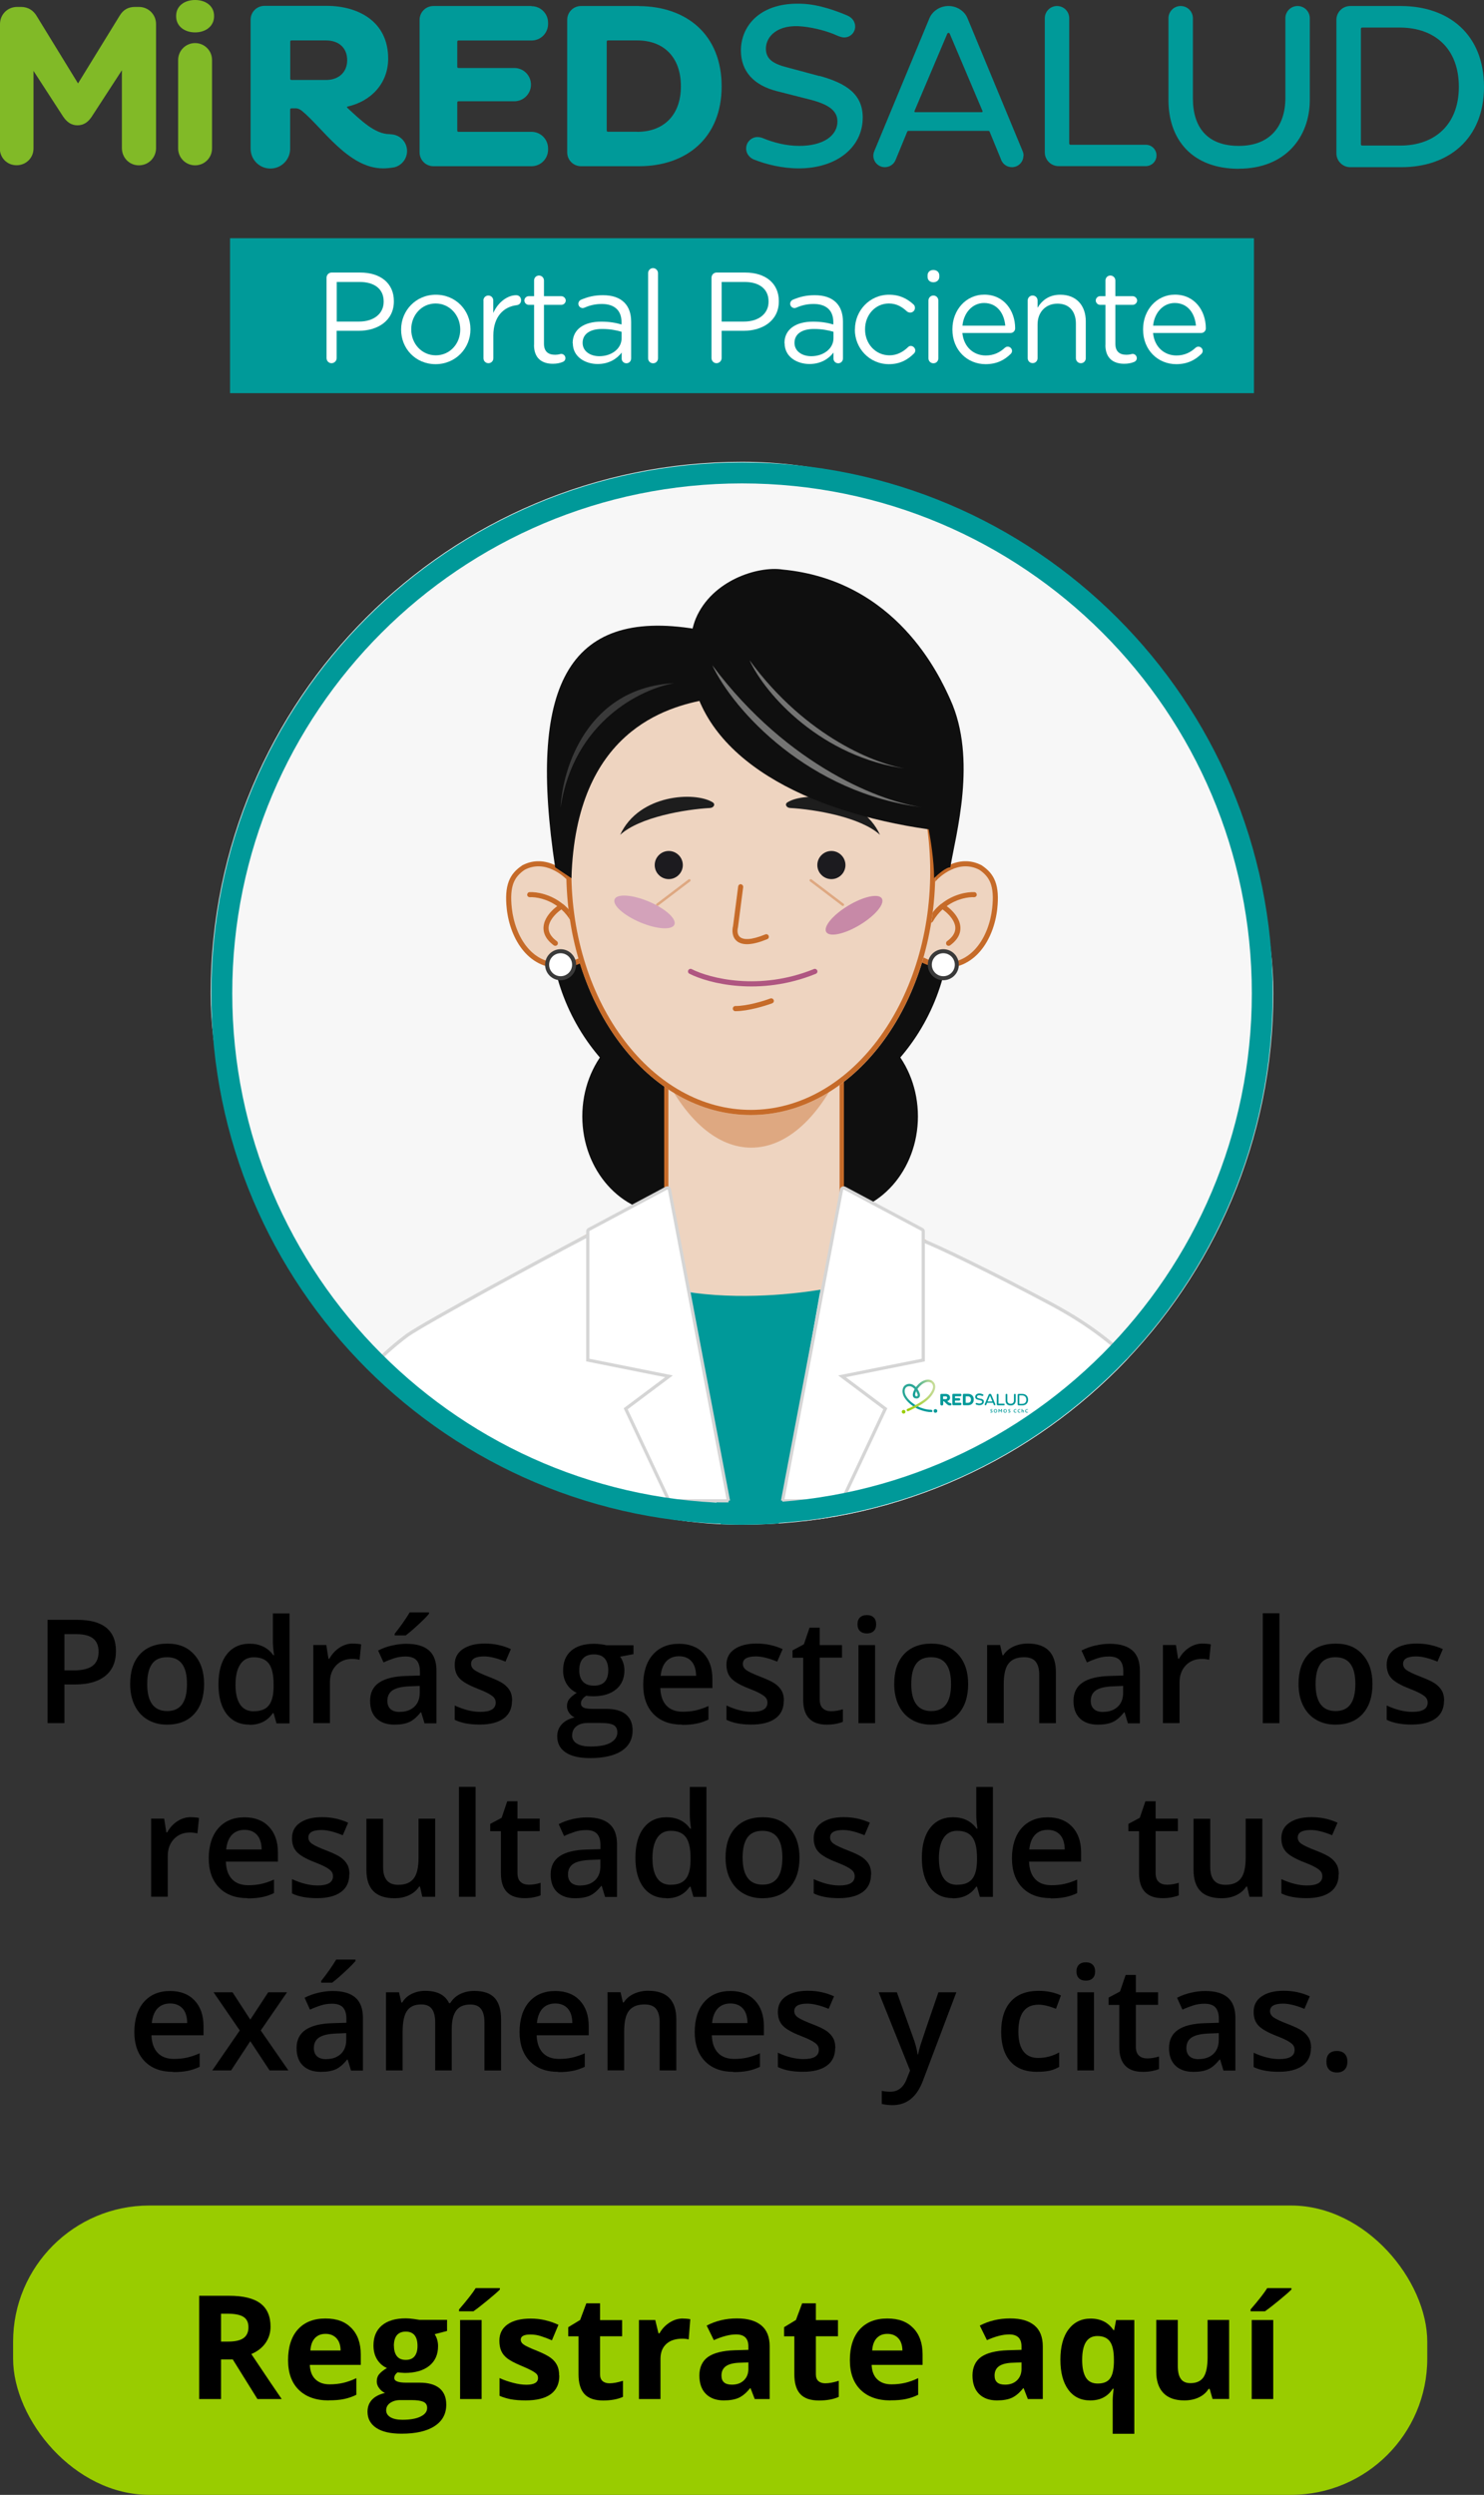 <?xml version="1.0" encoding="UTF-8"?><svg id="uuid-fd90d589-718c-4c8b-b529-b8e358728c67" xmlns="http://www.w3.org/2000/svg" xmlns:xlink="http://www.w3.org/1999/xlink" viewBox="0 0 184.69 310.41"><rect x="0" y="0" width="184.69" height="310.41" fill="#333333" stroke="none"/><defs><style>.uuid-3f5f69a9-9b9d-48ff-8991-c39fb25c0327,.uuid-a3b06f53-8fd5-4e9c-a530-12f42a12a602{fill:none;}.uuid-3f5f69a9-9b9d-48ff-8991-c39fb25c0327,.uuid-fde3b136-507a-4da3-89f8-0c353c7d725e,.uuid-244424c1-0776-43e1-8059-90fb41eca23f,.uuid-32caf20a-8eed-432e-8b68-f11fac672830,.uuid-bd1b4e6a-bc54-4057-a866-8f3fd70dd277,.uuid-79a05d1f-e83e-477e-82a5-4819338e2f2a,.uuid-a2f40046-a568-4552-8a80-57a3e8cde1cc,.uuid-42e8bf2f-8763-4fd2-982a-577a6b79cd26,.uuid-49262cb8-57db-4c3c-9f8f-c94f6fd273bb,.uuid-8af7cafd-9e6e-47c2-a09f-8ac125a6c9bd,.uuid-e59afd0e-3b9b-463a-9359-82379a0d6d8e,.uuid-f95b4751-b61e-44bb-88db-769d545337fe,.uuid-de862c82-89ce-4058-9fe2-6c98c92d1d5d,.uuid-875a5406-d43d-4a64-9ff6-ad9546ea6d06,.uuid-a82610ba-9482-4958-912a-264b4aea650b,.uuid-4fb42e9f-c119-4ca7-9039-da71a3ba8f4d,.uuid-eb8ab05a-bc8f-4b71-b3cc-bf52c7136e5f,.uuid-ef7285e4-1a58-4faf-932d-67a24e8a1407,.uuid-16bceb47-c1d5-4c9f-a385-b1efcf380721,.uuid-7110a3ad-96e9-4727-8451-fc4a6e8cfd7f,.uuid-6ff90dea-ab2d-4088-8591-f39b6fed054e,.uuid-9ce04748-c56c-4966-a7c4-ec9cf2347f38,.uuid-c8f5053c-c2a2-4299-8968-4ee433ac489a,.uuid-6c4e5370-13e1-459e-9675-6450455f3049{stroke-width:0px;}.uuid-01590af5-d893-4fef-b71f-3ecb9b629189{stroke-width:.42px;}.uuid-01590af5-d893-4fef-b71f-3ecb9b629189,.uuid-cb7d2f32-4a0e-4717-bec5-1a74ac706167{stroke:#d5d5d5;}.uuid-01590af5-d893-4fef-b71f-3ecb9b629189,.uuid-cb7d2f32-4a0e-4717-bec5-1a74ac706167,.uuid-ce294330-5050-4352-8e24-2233955c3fb2,.uuid-c8f5053c-c2a2-4299-8968-4ee433ac489a{fill:#fff;}.uuid-cb7d2f32-4a0e-4717-bec5-1a74ac706167{stroke-width:.4px;}.uuid-a3b06f53-8fd5-4e9c-a530-12f42a12a602{stroke:#099;stroke-width:2.61px;}.uuid-fde3b136-507a-4da3-89f8-0c353c7d725e{fill:url(#uuid-7f710ca4-c240-4c27-a775-00185f380bf6);}.uuid-244424c1-0776-43e1-8059-90fb41eca23f{fill:url(#uuid-20e80d08-6934-465e-afc3-d6165f5da225);}.uuid-cdbc45f3-fbc5-4349-ab6c-057c2fd1f020{clip-path:url(#uuid-5a324799-989f-4c5e-9b4b-4e2421b387e7);}.uuid-32caf20a-8eed-432e-8b68-f11fac672830{fill:url(#uuid-41296382-2c1e-4cf1-aaae-95f4e132f890);}.uuid-bd1b4e6a-bc54-4057-a866-8f3fd70dd277{fill:#af5681;}.uuid-bd1b4e6a-bc54-4057-a866-8f3fd70dd277,.uuid-79a05d1f-e83e-477e-82a5-4819338e2f2a,.uuid-a2f40046-a568-4552-8a80-57a3e8cde1cc{fill-rule:evenodd;}.uuid-79a05d1f-e83e-477e-82a5-4819338e2f2a,.uuid-16bceb47-c1d5-4c9f-a385-b1efcf380721{fill:#c66b29;}.uuid-a2f40046-a568-4552-8a80-57a3e8cde1cc,.uuid-ef7285e4-1a58-4faf-932d-67a24e8a1407{fill:#dea881;}.uuid-ce294330-5050-4352-8e24-2233955c3fb2{stroke:#3a3a3a;stroke-width:.5px;}.uuid-8186e4f2-5e13-4f45-b1a6-6b25e9645c0e{clip-path:url(#uuid-402b0be4-af19-4845-9668-d0241696a9d9);}.uuid-49262cb8-57db-4c3c-9f8f-c94f6fd273bb{fill:#f7f7f7;}.uuid-8af7cafd-9e6e-47c2-a09f-8ac125a6c9bd{fill:#9c0;}.uuid-e59afd0e-3b9b-463a-9359-82379a0d6d8e{fill:#3a3a3a;}.uuid-f95b4751-b61e-44bb-88db-769d545337fe{fill:#81ba27;}.uuid-de862c82-89ce-4058-9fe2-6c98c92d1d5d{fill:#1c1b1f;}.uuid-875a5406-d43d-4a64-9ff6-ad9546ea6d06{fill:#1d1d1d;}.uuid-a82610ba-9482-4958-912a-264b4aea650b{fill:#0f0f0f;}.uuid-4fb42e9f-c119-4ca7-9039-da71a3ba8f4d{fill:#c789a7;}.uuid-eb8ab05a-bc8f-4b71-b3cc-bf52c7136e5f{fill:#d3a2ba;}.uuid-7110a3ad-96e9-4727-8451-fc4a6e8cfd7f{fill:#099;}.uuid-6ff90dea-ab2d-4088-8591-f39b6fed054e{fill:#009a99;}.uuid-9ce04748-c56c-4966-a7c4-ec9cf2347f38{fill:#747473;}.uuid-6c4e5370-13e1-459e-9675-6450455f3049{fill:#eed4c0;}</style><clipPath id="uuid-5a324799-989f-4c5e-9b4b-4e2421b387e7"><rect class="uuid-3f5f69a9-9b9d-48ff-8991-c39fb25c0327" x="26.22" y="57.46" width="132.25" height="132.25" rx="66.12" ry="66.12"/></clipPath><clipPath id="uuid-402b0be4-af19-4845-9668-d0241696a9d9"><rect class="uuid-3f5f69a9-9b9d-48ff-8991-c39fb25c0327" x="111.54" y="171.24" width="17.3" height="5.39"/></clipPath><linearGradient id="uuid-41296382-2c1e-4cf1-aaae-95f4e132f890" x1="114.14" y1="-78.86" x2="114.15" y2="-79.51" gradientTransform="translate(0 95.24) scale(1 -1)" gradientUnits="userSpaceOnUse"><stop offset="0" stop-color="#2ba797"/><stop offset=".16" stop-color="#22a497"/><stop offset=".68" stop-color="#099c99"/><stop offset="1" stop-color="#099"/></linearGradient><linearGradient id="uuid-7f710ca4-c240-4c27-a775-00185f380bf6" x1="113.6" y1="-77.59" x2="116.11" y2="-77.59" gradientTransform="translate(0 95.24) scale(1 -1)" gradientUnits="userSpaceOnUse"><stop offset="0" stop-color="#049a99"/><stop offset=".24" stop-color="#40ae96"/><stop offset=".5" stop-color="#77c193"/><stop offset=".72" stop-color="#a0cf91"/><stop offset=".89" stop-color="#b9d78f"/><stop offset="1" stop-color="#c2da8f"/></linearGradient><linearGradient id="uuid-20e80d08-6934-465e-afc3-d6165f5da225" x1="112.84" y1="-78.48" x2="116.41" y2="-78.48" gradientTransform="translate(0 95.24) scale(1 -1)" gradientUnits="userSpaceOnUse"><stop offset="0" stop-color="#9acc02"/><stop offset="1" stop-color="#c7dca0"/></linearGradient></defs><g id="uuid-3e1fb898-17a7-4f3f-90c8-c25a9a26ccaf"><g class="uuid-cdbc45f3-fbc5-4349-ab6c-057c2fd1f020"><rect class="uuid-49262cb8-57db-4c3c-9f8f-c94f6fd273bb" x="26.22" y="57.46" width="132.25" height="132.25" rx="66.12" ry="66.12"/><ellipse class="uuid-a82610ba-9482-4958-912a-264b4aea650b" cx="93.35" cy="114.64" rx="24.93" ry="25.6"/><ellipse class="uuid-a82610ba-9482-4958-912a-264b4aea650b" cx="83.25" cy="138.9" rx="10.78" ry="12.13"/><ellipse class="uuid-a82610ba-9482-4958-912a-264b4aea650b" cx="103.46" cy="138.9" rx="10.78" ry="12.13"/><path class="uuid-6c4e5370-13e1-459e-9675-6450455f3049" d="M65.14,107.95c2.71-1.44,5.32.74,6.06,1.75,0,2.17.96,7.28,1.44,9.57-.32.21-1.24.67-2.39.8-4.15.46-6.45-3.35-6.86-7.02-.32-2.87.32-4.15,1.75-5.1Z"/><path class="uuid-79a05d1f-e83e-477e-82a5-4819338e2f2a" d="M70.88,109.81c.01,1.12.25,2.91.54,4.68.28,1.73.61,3.46.85,4.62-.39.21-1.15.54-2.07.64-1.95.22-3.47-.57-4.55-1.85-1.09-1.29-1.75-3.1-1.95-4.89-.16-1.41-.07-2.39.2-3.12.27-.71.73-1.22,1.4-1.67,1.24-.65,2.46-.49,3.47-.02.97.44,1.74,1.14,2.11,1.61ZM69.04,107.62c-1.15-.52-2.58-.73-4.05.05h-.01s-.01.02-.01.02c-.76.51-1.33,1.11-1.66,1.99-.32.86-.4,1.96-.24,3.42.21,1.88.9,3.81,2.1,5.23,1.2,1.42,2.92,2.31,5.11,2.07,1.2-.13,2.18-.61,2.53-.85l.18-.12-.04-.21c-.24-1.14-.6-2.98-.89-4.81-.3-1.84-.53-3.63-.53-4.69v-.1l-.06-.08c-.4-.54-1.28-1.38-2.42-1.9Z"/><path class="uuid-79a05d1f-e83e-477e-82a5-4819338e2f2a" d="M70.2,112.58c.53.46,1.02,1.03,1.43,1.75.09.15.03.35-.12.44-.15.09-.35.03-.44-.12-.35-.61-.76-1.1-1.2-1.5-.56.39-1.17.99-1.45,1.65-.15.36-.19.73-.08,1.1.11.37.39.78.96,1.2.14.1.17.3.07.45-.1.14-.3.17-.45.07-.65-.48-1.03-.99-1.19-1.53-.16-.54-.09-1.06.1-1.53.31-.75.94-1.39,1.52-1.82-1.28-.92-2.69-1.15-3.41-1.11-.18,0-.33-.13-.33-.3s.13-.33.3-.33c.9-.04,2.61.25,4.1,1.45.07.02.13.07.17.13,0,0,0,.01,0,.02Z"/><circle class="uuid-ce294330-5050-4352-8e24-2233955c3fb2" cx="69.77" cy="120.03" r="1.68"/><path class="uuid-6c4e5370-13e1-459e-9675-6450455f3049" d="M122.04,107.95c-2.71-1.44-5.32.74-6.06,1.75,0,2.17-.96,7.28-1.44,9.57.32.21,1.24.67,2.39.8,4.15.46,6.45-3.35,6.86-7.02.32-2.87-.32-4.15-1.75-5.1Z"/><path class="uuid-79a05d1f-e83e-477e-82a5-4819338e2f2a" d="M116.3,109.81c-.01,1.12-.25,2.91-.54,4.68-.28,1.73-.61,3.46-.85,4.62.39.21,1.15.54,2.07.64,1.95.22,3.47-.57,4.55-1.85,1.09-1.29,1.75-3.1,1.95-4.89.16-1.41.07-2.39-.2-3.12-.27-.71-.73-1.22-1.4-1.67-1.24-.65-2.46-.49-3.47-.02-.97.44-1.74,1.14-2.11,1.61ZM118.14,107.62c1.15-.52,2.58-.73,4.05.05h.01s.01.02.01.02c.76.51,1.33,1.11,1.66,1.99.32.86.4,1.96.24,3.42-.21,1.88-.9,3.81-2.1,5.23-1.2,1.42-2.92,2.31-5.11,2.07-1.2-.13-2.18-.61-2.53-.85l-.18-.12.04-.21c.24-1.14.6-2.98.89-4.81.3-1.84.53-3.63.53-4.69v-.1l.06-.08c.4-.54,1.28-1.38,2.42-1.9Z"/><path class="uuid-79a05d1f-e83e-477e-82a5-4819338e2f2a" d="M116.97,112.58c-.53.46-1.02,1.03-1.43,1.75-.09.15-.03.35.12.44.15.09.35.03.44-.12.35-.61.76-1.1,1.2-1.5.56.39,1.17.99,1.45,1.65.15.36.19.73.08,1.1-.11.37-.39.78-.96,1.2-.14.1-.17.3-.07.45.1.14.3.17.45.07.65-.48,1.03-.99,1.19-1.53.16-.54.09-1.06-.1-1.53-.31-.75-.94-1.39-1.52-1.82,1.28-.92,2.69-1.15,3.41-1.11.18,0,.33-.13.33-.3,0-.18-.13-.33-.3-.33-.9-.04-2.61.25-4.1,1.45-.07.02-.13.07-.17.13,0,0,0,.01,0,.02Z"/><circle class="uuid-ce294330-5050-4352-8e24-2233955c3fb2" cx="117.4" cy="120.03" r="1.68"/><path class="uuid-6c4e5370-13e1-459e-9675-6450455f3049" d="M82.92,148.42v-19.45l21.85-.8v20.25l14.83,8.77-25.51,16.74-27.11-16.74,15.95-8.77Z"/><path class="uuid-79a05d1f-e83e-477e-82a5-4819338e2f2a" d="M105.03,127.89v20.37l15.06,8.91-26.01,17.07-27.63-17.07,16.21-8.91v-19.55l22.37-.82ZM83.18,129.22v19.36l-15.69,8.63,26.58,16.42,25.02-16.42-14.6-8.63v-20.13l-21.32.78Z"/><path class="uuid-ef7285e4-1a58-4faf-932d-67a24e8a1407" d="M108.76,112.26c0,16.86-6.83,30.53-15.26,30.53s-15.26-13.67-15.26-30.53,6.83-30.53,15.26-30.53,15.26,13.67,15.26,30.53Z"/><path class="uuid-6c4e5370-13e1-459e-9675-6450455f3049" d="M116.41,108.43c0,16.73-10.28,30.3-22.96,30.3s-22.96-13.56-22.96-30.3,10.28-30.3,22.96-30.3,22.96,13.56,22.96,30.3Z"/><path class="uuid-16bceb47-c1d5-4c9f-a385-b1efcf380721" d="M96.29,124.42c.06.16-.02.35-.19.41-.86.32-2.99.98-4.58.98-.18,0-.32-.14-.32-.32s.14-.32.32-.32c1.47,0,3.51-.62,4.35-.94.16-.06.35.02.41.19Z"/><path class="uuid-bd1b4e6a-bc54-4057-a866-8f3fd70dd277" d="M101.71,120.74c.07.16-.01.35-.18.42-6.99,2.85-13.38,1.19-15.73-.01-.16-.08-.22-.27-.14-.43.08-.16.27-.22.43-.14,2.22,1.13,8.41,2.75,15.2-.01.16-.07.35.01.42.18Z"/><path class="uuid-79a05d1f-e83e-477e-82a5-4819338e2f2a" d="M109.17,129.47c4.06-5.36,6.6-12.8,6.6-21.04s-2.53-15.68-6.6-21.04c-4.06-5.36-9.63-8.62-15.73-8.62s-11.66,3.26-15.73,8.62c-4.06,5.36-6.6,12.8-6.6,21.04s2.53,15.68,6.6,21.04c4.06,5.36,9.63,8.62,15.73,8.62s11.67-3.26,15.73-8.62ZM93.44,138.73c12.68,0,22.96-13.56,22.96-30.3s-10.28-30.3-22.96-30.3-22.96,13.56-22.96,30.3,10.28,30.3,22.96,30.3Z"/><path class="uuid-01590af5-d893-4fef-b71f-3ecb9b629189" d="M114.91,154.39c-20.67,14.16-34.54,5.23-41.77-.67-5.42,2.82-20.26,10.87-22.43,12.4-11.1,8.29-12.07,18.87-11.16,23.12,33.38,0,102.71-.49,109.22-.49,0-16.32-12.9-23.75-17.85-26.46-7.65-4.08-14.63-7.42-16.01-7.9Z"/><path class="uuid-79a05d1f-e83e-477e-82a5-4819338e2f2a" d="M92.21,110.02c.17.02.3.18.28.36l-.64,4.96v.02c-.13.49-.07,1.01.3,1.27.19.13.49.23,1,.2.51-.03,1.19-.2,2.09-.57.16-.07.35,0,.42.17.07.16,0,.35-.17.42-.94.39-1.7.58-2.3.62-.6.04-1.07-.08-1.41-.32-.68-.49-.69-1.36-.55-1.93l.64-4.93c.02-.17.18-.3.36-.28Z"/><path class="uuid-875a5406-d43d-4a64-9ff6-ad9546ea6d06" d="M77.18,103.87c2.35-5.09,9.34-5.4,11.51-4.05.39.24.14.68-.32.71-3.08.17-8.77,1.13-11.19,3.34Z"/><path class="uuid-a2f40046-a568-4552-8a80-57a3e8cde1cc" d="M85.92,109.44c-.05-.07-.15-.08-.22-.03l-3.99,3.03c-.07.05-.08.15-.03.22.05.07.15.08.22.03l3.99-3.03c.07-.05.08-.15.03-.22Z"/><path class="uuid-de862c82-89ce-4058-9fe2-6c98c92d1d5d" d="M81.48,107.63c0,.97.79,1.75,1.75,1.75s1.75-.79,1.75-1.75-.79-1.75-1.75-1.75-1.75.79-1.75,1.75Z"/><path class="uuid-875a5406-d43d-4a64-9ff6-ad9546ea6d06" d="M109.52,103.87c-2.35-5.09-9.34-5.4-11.51-4.05-.39.24-.14.68.32.71,3.08.17,8.77,1.13,11.19,3.34Z"/><path class="uuid-a2f40046-a568-4552-8a80-57a3e8cde1cc" d="M100.78,109.44c.05-.07.15-.08.22-.03l3.99,3.03c.07.05.08.15.03.22-.05.07-.15.08-.22.03l-3.99-3.03c-.07-.05-.08-.15-.03-.22Z"/><path class="uuid-de862c82-89ce-4058-9fe2-6c98c92d1d5d" d="M105.22,107.63c0,.97-.79,1.75-1.75,1.75s-1.75-.79-1.75-1.75.79-1.75,1.75-1.75,1.75.79,1.75,1.75Z"/><path class="uuid-7110a3ad-96e9-4727-8451-fc4a6e8cfd7f" d="M89.81,190.16l-5.89-29.7c6.74,1.35,14.15.67,18.19,0l-5.28,29.7h-7.02Z"/><ellipse class="uuid-eb8ab05a-bc8f-4b71-b3cc-bf52c7136e5f" cx="80.21" cy="113.47" rx="1.4" ry="4.04" transform="translate(-55.57 143.01) rotate(-67.02)"/><ellipse class="uuid-4fb42e9f-c119-4ca7-9039-da71a3ba8f4d" cx="106.29" cy="113.89" rx="4.04" ry="1.4" transform="translate(-43.55 71.26) rotate(-31.1)"/><path class="uuid-a82610ba-9482-4958-912a-264b4aea650b" d="M115.58,103.19c-15.09-2.16-28.3-8.76-29.64-20.21-.45-.67-.09-4.28.67-6.06,2.02-4.72,7.7-6.52,10.78-6.06,14.15,1.35,19.54,13.2,20.88,16.17h0c3.37,7.41.67,16.84,0,20.88-.54,0-1.57.9-2.02,1.35,0-2.16-.45-4.94-.67-6.06Z"/><path class="uuid-a82610ba-9482-4958-912a-264b4aea650b" d="M71.12,109.26c.54-18.32,11.9-21.33,16.84-22.23,2.69-.54-.45-7.41-1.35-8.76-16.17-2.69-20.88,7.41-17.52,29.64l2.02,1.35Z"/><path class="uuid-9ce04748-c56c-4966-a7c4-ec9cf2347f38" d="M114.84,100.44c-14.13-1.7-23.55-12.03-26.2-17.68,9.53,12.76,21.39,17.09,26.2,17.68.02,0,.04,0,.07,0-.02,0-.04,0-.07,0Z"/><path class="uuid-9ce04748-c56c-4966-a7c4-ec9cf2347f38" d="M112.91,95.66c-10.65-1.38-17.67-9.24-19.63-13.52,7.09,9.69,16.01,13.04,19.63,13.52.02,0,.03,0,.05,0-.02,0-.03,0-.05,0Z"/><path class="uuid-cb7d2f32-4a0e-4717-bec5-1a74ac706167" d="M97.39,186.73l7.34-38.71c.03-.18.23-.27.39-.19l9.64,5.14c.09.05.14.14.14.24v16.01l-10.11,2.02,5.39,4.04-5.39,11.45h-7.41Z"/><path class="uuid-cb7d2f32-4a0e-4717-bec5-1a74ac706167" d="M90.66,186.73l-7.34-38.71c-.03-.18-.23-.27-.39-.19l-9.64,5.14c-.09.05-.14.14-.14.24v16.01l10.11,2.02-5.39,4.04,5.39,11.45h7.41Z"/><path class="uuid-e59afd0e-3b9b-463a-9359-82379a0d6d8e" d="M83.92,85c-4.04.67-12.53,4.72-14.15,15.5.22-4.94,3.37-14.96,14.15-15.5Z"/><g class="uuid-8186e4f2-5e13-4f45-b1a6-6b25e9645c0e"><path class="uuid-32caf20a-8eed-432e-8b68-f11fac672830" d="M116.03,175.55c0-.08-.06-.14-.13-.14h0s0,0,0,0c0,0,0,0,0,0,0,0,0,0,0,0-.14,0-1.04-.02-1.96-.58,0,0-.79-.47-1.17-1.13,0,0-.41-.66,0-1.09,0,0,.31-.27.73-.05,0,0,.48.23.7.96,0,0,.07.18-.13.2,0,0-.12.04-.11.15.01.1.11.14.11.14,0,0,.49-.01.42-.52,0,0-.04-.28-.29-.64,0,0-.4-.69-1.06-.67,0,0-.74,0-.82.81,0,0-.08.49.36,1.07,0,0,.5.7,1.43,1.18,0,0,.95.47,1.82.45h0c.08,0,.13-.07.13-.14Z"/><path class="uuid-7110a3ad-96e9-4727-8451-fc4a6e8cfd7f" d="M124.18,174.85h.77c.05,0,.09-.04.09-.1s-.04-.1-.09-.1h-.67s-.01,0-.01-.01v-1.11c0-.06-.05-.11-.11-.11s-.11.05-.11.11v1.19c0,.07.05.12.12.12Z"/><path class="uuid-7110a3ad-96e9-4727-8451-fc4a6e8cfd7f" d="M125.78,174.87c.42,0,.63-.28.63-.61v-.73c0-.06-.05-.11-.11-.11s-.11.05-.11.11v.71c0,.24-.13.42-.41.42s-.41-.17-.41-.42v-.71c0-.06-.05-.11-.11-.11s-.11.05-.11.11v.73c0,.36.21.61.62.61Z"/><path class="uuid-7110a3ad-96e9-4727-8451-fc4a6e8cfd7f" d="M126.77,174.86h.45c.42,0,.73-.25.73-.71s-.31-.72-.73-.72h-.45c-.07,0-.12.06-.12.12v1.18c0,.07.05.12.12.12ZM126.87,173.62h.34c.3,0,.52.19.52.53s-.21.52-.52.52h-.34s-.01,0-.01-.01v-1.03s0-.01.01-.01Z"/><path class="uuid-7110a3ad-96e9-4727-8451-fc4a6e8cfd7f" d="M119.51,173.42h-.87c-.07,0-.12.05-.12.12v1.18c0,.07.05.12.12.12h.87c.08,0,.15-.07.15-.15h0c0-.09-.07-.16-.15-.16h-.65s-.01,0-.01-.01v-.25s0-.01.01-.01h.5c.08,0,.15-.07.15-.15s-.07-.15-.15-.15h-.5s-.01,0-.01-.01v-.22s0-.01.01-.01h.65c.08,0,.15-.07.15-.15h0c0-.09-.07-.16-.15-.16Z"/><path class="uuid-7110a3ad-96e9-4727-8451-fc4a6e8cfd7f" d="M120.46,173.42h-.51c-.07,0-.12.05-.12.12v1.18c0,.07.05.12.12.12h.51c.42,0,.73-.25.73-.71,0-.46-.31-.71-.73-.71ZM120.45,174.54h-.26s-.01,0-.01-.01v-.79s0-.01.01-.01h.26c.23,0,.39.14.39.41s-.16.4-.39.4Z"/><path class="uuid-7110a3ad-96e9-4727-8451-fc4a6e8cfd7f" d="M123.87,174.75s0-.03,0-.04h0l-.49-1.18c-.03-.07-.1-.11-.17-.11h0c-.07,0-.14.04-.17.11l-.49,1.18s0,.03,0,.04c0,.06.05.1.1.1.04,0,.08-.03.1-.07,0,0,0,0,0,0l.1-.24s0,0,.01,0h.71s0,0,.01,0l.1.24s0,0,0,0c.01.04.05.07.1.07.06,0,.1-.05.1-.1ZM123.5,174.37h-.59s0,0,0,0l.29-.69s0,0,.01,0c0,0,0,0,.01,0l.29.69s0,0,0,0Z"/><path class="uuid-7110a3ad-96e9-4727-8451-fc4a6e8cfd7f" d="M118.26,174.56h0c-.13,0-.25-.12-.38-.23,0,0,0,0,0,0,.21-.05.36-.21.36-.43,0-.33-.27-.47-.54-.47h-.55c-.07,0-.12.05-.12.12v1.15c0,.1.08.18.18.18s.18-.08.18-.18h0v-.35s0-.01.01-.01h.04s.03,0,.05.02c.18.15.41.51.72.51.03,0,.06,0,.09,0h0c.07-.01.12-.07.12-.15,0-.08-.07-.15-.15-.15ZM117.69,174.08h-.31s-.01,0-.01-.01v-.33s0-.01.01-.01h.31c.11,0,.19.07.19.18,0,.1-.07.18-.19.18Z"/><path class="uuid-7110a3ad-96e9-4727-8451-fc4a6e8cfd7f" d="M122.06,174.05l-.28-.08c-.12-.03-.19-.07-.19-.17,0-.11.1-.22.33-.2.1.01.21.04.31.08,0,0,.01,0,.02,0,.01,0,.02,0,.04,0,.05,0,.1-.04.1-.1,0-.02,0-.04-.02-.06-.01-.02-.03-.03-.05-.04-.1-.04-.25-.1-.39-.1-.38-.02-.56.19-.56.41,0,.19.11.31.32.36l.29.07c.16.04.25.09.25.19,0,.13-.13.22-.34.22-.12,0-.23-.03-.32-.07h0s-.02,0-.03,0c0,0-.01,0-.02,0-.03,0-.05.01-.07.03-.02.02-.03.04-.03.07s.01.05.03.07h0s.03.02.04.03c.1.04.25.08.39.08.34,0,.57-.19.57-.45,0-.2-.13-.3-.38-.37Z"/><path class="uuid-7110a3ad-96e9-4727-8451-fc4a6e8cfd7f" d="M123.27,175.67s.06.03.1.03c.04,0,.07-.01.07-.05,0-.08-.18-.07-.18-.2,0-.06.05-.12.14-.12.04,0,.08,0,.1.02v.07s-.07-.03-.1-.03c-.03,0-.06.01-.06.05,0,.08.18.07.18.2,0,.08-.06.12-.15.12-.05,0-.1-.01-.13-.04l.03-.06Z"/><path class="uuid-7110a3ad-96e9-4727-8451-fc4a6e8cfd7f" d="M123.68,175.55c0-.13.09-.22.21-.22s.21.09.21.22-.09.22-.21.22-.21-.09-.21-.22ZM124.02,175.55c0-.09-.05-.15-.13-.15s-.13.06-.13.15.05.15.13.15.13-.06.13-.15Z"/><path class="uuid-7110a3ad-96e9-4727-8451-fc4a6e8cfd7f" d="M124.28,175.33h.07l.11.16s.03.04.04.05h0s.02-.03.03-.06l.1-.16h.07v.42h-.08v-.24s0-.04,0-.06h0s-.02.04-.03.05l-.08.13h-.04l-.09-.13s-.02-.03-.03-.04h0s0,.04,0,.05v.24h-.08v-.42h0Z"/><path class="uuid-7110a3ad-96e9-4727-8451-fc4a6e8cfd7f" d="M124.88,175.55c0-.13.09-.22.21-.22s.21.09.21.22-.09.22-.21.22-.21-.09-.21-.22ZM125.23,175.55c0-.09-.05-.15-.13-.15s-.13.06-.13.15.05.15.13.15.13-.06.13-.15Z"/><path class="uuid-7110a3ad-96e9-4727-8451-fc4a6e8cfd7f" d="M125.5,175.67s.06.03.1.03c.04,0,.07-.01.07-.05,0-.08-.18-.07-.18-.2,0-.06.05-.12.14-.12.04,0,.08,0,.1.02v.07s-.07-.03-.1-.03c-.03,0-.06.01-.06.05,0,.08.18.07.18.2,0,.08-.06.12-.15.12-.05,0-.1-.01-.13-.04l.03-.06Z"/><path class="uuid-7110a3ad-96e9-4727-8451-fc4a6e8cfd7f" d="M126.49,175.73s-.09.03-.13.03c-.14,0-.21-.09-.21-.21s.09-.22.22-.22c.05,0,.08,0,.11.02v.07s-.07-.03-.11-.03c-.09,0-.14.07-.14.15,0,.09.05.15.14.15.04,0,.07-.01.1-.03l.02.06Z"/><path class="uuid-7110a3ad-96e9-4727-8451-fc4a6e8cfd7f" d="M126.99,175.73s-.09.03-.13.03c-.14,0-.21-.09-.21-.21s.09-.22.22-.22c.05,0,.08,0,.11.02v.07s-.07-.03-.11-.03c-.09,0-.14.07-.14.15,0,.09.05.15.14.15.04,0,.07-.01.1-.03l.02.06Z"/><path class="uuid-7110a3ad-96e9-4727-8451-fc4a6e8cfd7f" d="M127.14,175.3h.08v.18s.06-.04.1-.04c.05,0,.1.02.1.11v.2h-.08v-.18s0-.07-.05-.07c-.03,0-.05.01-.07.03v.21h-.08v-.45h0Z"/><path class="uuid-7110a3ad-96e9-4727-8451-fc4a6e8cfd7f" d="M127.93,175.73s-.09.03-.13.03c-.14,0-.21-.09-.21-.21s.09-.22.22-.22c.05,0,.08,0,.11.02v.07s-.07-.03-.11-.03c-.09,0-.14.07-.14.15,0,.09.05.15.14.15.04,0,.07-.01.1-.03l.02.06Z"/><path class="uuid-7110a3ad-96e9-4727-8451-fc4a6e8cfd7f" d="M116.42,175.78c.13,0,.23-.1.23-.23s-.1-.23-.23-.23-.23.1-.23.23.1.23.23.23Z"/><path class="uuid-fde3b136-507a-4da3-89f8-0c353c7d725e" d="M115.9,172.07s-.3-.26-.79-.04c0,0-.51.18-.95.82,0,0-.35.54-.25.79,0,0,.03.07.12.07v.29s-.38,0-.42-.37c0,0-.08-.38.37-1.03,0,0,.43-.62,1.02-.84,0,0,.63-.3,1.11.11l-.21.2Z"/><path class="uuid-8af7cafd-9e6e-47c2-a09f-8ac125a6c9bd" d="M112.46,175.88c.13,0,.23-.1.23-.23s-.1-.23-.23-.23-.23.1-.23.23.1.23.23.23Z"/><path class="uuid-244424c1-0776-43e1-8059-90fb41eca23f" d="M116.11,171.87l-.21.2s.39.24.14.84c0,0-.28.71-1.02,1.23,0,0-.71.57-2.09,1.16h0c-.05.02-.09.07-.09.14,0,.08.06.14.14.14.03,0,.05,0,.05,0,0,0,1.45-.64,2.12-1.18,0,0,.89-.63,1.16-1.42,0,0,.31-.67-.21-1.1Z"/></g></g><path class="uuid-a3b06f53-8fd5-4e9c-a530-12f42a12a602" d="M92.35,58.84h0c35.76,0,64.75,28.99,64.75,64.75h0c0,35.76-28.99,64.75-64.75,64.75h0c-35.76,0-64.75-28.99-64.75-64.75h0c0-35.76,28.99-64.75,64.75-64.75Z"/><rect class="uuid-6ff90dea-ab2d-4088-8591-f39b6fed054e" x="28.63" y="29.64" width="127.43" height="19.28"/><path class="uuid-c8f5053c-c2a2-4299-8968-4ee433ac489a" d="M40.64,34.55c0-.35.29-.64.62-.64h3.57c2.53,0,4.19,1.34,4.19,3.55v.03c0,2.42-2.02,3.67-4.4,3.67h-2.72v3.39c0,.35-.29.64-.64.64s-.62-.29-.62-.64v-10ZM44.68,40.01c1.86,0,3.07-.99,3.07-2.47v-.03c0-1.6-1.2-2.43-3.01-2.43h-2.83v4.93h2.77Z"/><path class="uuid-c8f5053c-c2a2-4299-8968-4ee433ac489a" d="M49.92,41.02v-.03c0-2.34,1.83-4.32,4.32-4.32s4.31,1.95,4.31,4.29v.03c0,2.34-1.84,4.32-4.34,4.32s-4.29-1.95-4.29-4.29ZM57.28,41.02v-.03c0-1.78-1.33-3.23-3.07-3.23s-3.03,1.46-3.03,3.2v.03c0,1.78,1.31,3.22,3.06,3.22s3.04-1.44,3.04-3.19Z"/><path class="uuid-c8f5053c-c2a2-4299-8968-4ee433ac489a" d="M60.16,37.39c0-.34.27-.62.61-.62.35,0,.62.27.62.62v1.55c.61-1.38,1.81-2.21,2.85-2.21.37,0,.61.27.61.62s-.22.58-.54.62c-1.6.19-2.91,1.39-2.91,3.78v2.82c0,.34-.26.62-.61.62s-.62-.27-.62-.62v-7.19Z"/><path class="uuid-c8f5053c-c2a2-4299-8968-4ee433ac489a" d="M66.47,42.92v-4.99h-.67c-.29,0-.54-.26-.54-.54,0-.3.26-.54.54-.54h.67v-1.95c0-.34.26-.62.61-.62s.62.29.62.62v1.95h2.15c.3,0,.56.26.56.54,0,.3-.26.54-.56.54h-2.15v4.83c0,1.01.56,1.38,1.39,1.38.43,0,.66-.11.75-.11.29,0,.53.24.53.53,0,.22-.14.4-.35.48-.35.14-.74.22-1.22.22-1.33,0-2.34-.66-2.34-2.34Z"/><path class="uuid-c8f5053c-c2a2-4299-8968-4ee433ac489a" d="M71.27,42.72v-.03c0-1.74,1.44-2.67,3.54-2.67,1.06,0,1.81.14,2.54.35v-.29c0-1.49-.91-2.26-2.46-2.26-.83,0-1.54.19-2.15.46-.08.03-.16.05-.22.05-.29,0-.54-.24-.54-.53,0-.26.18-.45.34-.51.82-.35,1.65-.56,2.71-.56,1.17,0,2.06.3,2.67.91.56.56.85,1.36.85,2.42v4.53c0,.35-.26.61-.59.61s-.59-.26-.59-.58v-.75c-.58.75-1.54,1.42-2.99,1.42-1.54,0-3.09-.88-3.09-2.58ZM77.36,42.08v-.8c-.61-.18-1.42-.35-2.43-.35-1.55,0-2.42.67-2.42,1.71v.03c0,1.04.96,1.65,2.08,1.65,1.52,0,2.77-.93,2.77-2.24Z"/><path class="uuid-c8f5053c-c2a2-4299-8968-4ee433ac489a" d="M80.66,33.98c0-.34.27-.62.61-.62.35,0,.62.29.62.62v10.6c0,.35-.26.62-.61.62s-.62-.27-.62-.62v-10.6Z"/><path class="uuid-c8f5053c-c2a2-4299-8968-4ee433ac489a" d="M88.55,34.55c0-.35.29-.64.62-.64h3.57c2.53,0,4.19,1.34,4.19,3.55v.03c0,2.42-2.02,3.67-4.4,3.67h-2.72v3.39c0,.35-.29.64-.64.64s-.62-.29-.62-.64v-10ZM92.58,40.01c1.86,0,3.07-.99,3.07-2.47v-.03c0-1.6-1.2-2.43-3.01-2.43h-2.83v4.93h2.77Z"/><path class="uuid-c8f5053c-c2a2-4299-8968-4ee433ac489a" d="M97.63,42.72v-.03c0-1.74,1.44-2.67,3.54-2.67,1.06,0,1.81.14,2.54.35v-.29c0-1.49-.91-2.26-2.46-2.26-.83,0-1.54.19-2.15.46-.08.03-.16.05-.22.05-.29,0-.54-.24-.54-.53,0-.26.18-.45.34-.51.82-.35,1.65-.56,2.71-.56,1.17,0,2.06.3,2.67.91.56.56.85,1.36.85,2.42v4.53c0,.35-.26.61-.59.61s-.59-.26-.59-.58v-.75c-.58.75-1.54,1.42-2.99,1.42-1.54,0-3.09-.88-3.09-2.58ZM103.73,42.08v-.8c-.61-.18-1.42-.35-2.43-.35-1.55,0-2.42.67-2.42,1.71v.03c0,1.04.96,1.65,2.08,1.65,1.52,0,2.77-.93,2.77-2.24Z"/><path class="uuid-c8f5053c-c2a2-4299-8968-4ee433ac489a" d="M106.4,41.02v-.03c0-2.34,1.83-4.32,4.24-4.32,1.38,0,2.3.53,3.04,1.2.1.08.19.24.19.43,0,.34-.27.59-.59.59-.16,0-.3-.06-.4-.14-.59-.54-1.26-.99-2.26-.99-1.68,0-2.96,1.42-2.96,3.2v.03c0,1.79,1.31,3.22,3.04,3.22.94,0,1.7-.43,2.3-1.01.08-.08.19-.16.35-.16.3,0,.56.27.56.56,0,.14-.06.29-.16.38-.78.78-1.73,1.33-3.12,1.33-2.42,0-4.24-1.97-4.24-4.29Z"/><path class="uuid-c8f5053c-c2a2-4299-8968-4ee433ac489a" d="M115.44,34.25c0-.4.32-.66.72-.66s.74.26.74.66v.21c0,.38-.32.66-.74.66s-.72-.27-.72-.66v-.21ZM115.55,37.39c0-.34.27-.62.61-.62.35,0,.62.27.62.62v7.19c0,.35-.26.62-.61.62s-.62-.27-.62-.62v-7.19Z"/><path class="uuid-c8f5053c-c2a2-4299-8968-4ee433ac489a" d="M122.66,45.31c-2.27,0-4.13-1.74-4.13-4.31v-.03c0-2.39,1.68-4.31,3.97-4.31,2.45,0,3.84,2,3.84,4.19,0,.34-.27.58-.58.58h-5.99c.18,1.79,1.44,2.8,2.91,2.8,1.02,0,1.78-.4,2.38-.96.1-.08.21-.14.35-.14.3,0,.54.24.54.53,0,.14-.06.29-.19.4-.78.75-1.71,1.25-3.12,1.25ZM125.11,40.52c-.13-1.5-.99-2.82-2.64-2.82-1.44,0-2.53,1.2-2.69,2.82h5.33Z"/><path class="uuid-c8f5053c-c2a2-4299-8968-4ee433ac489a" d="M127.9,37.39c0-.34.27-.62.61-.62.35,0,.62.27.62.62v.9c.54-.9,1.41-1.62,2.83-1.62,2,0,3.17,1.34,3.17,3.31v4.59c0,.35-.27.62-.61.62s-.62-.27-.62-.62v-4.29c0-1.54-.83-2.5-2.29-2.5s-2.48,1.04-2.48,2.59v4.19c0,.35-.26.62-.61.62s-.62-.27-.62-.62v-7.19Z"/><path class="uuid-c8f5053c-c2a2-4299-8968-4ee433ac489a" d="M137.58,42.92v-4.99h-.67c-.29,0-.54-.26-.54-.54,0-.3.26-.54.54-.54h.67v-1.95c0-.34.26-.62.61-.62s.62.29.62.62v1.95h2.15c.3,0,.56.26.56.54,0,.3-.26.54-.56.54h-2.15v4.83c0,1.01.56,1.38,1.39,1.38.43,0,.66-.11.75-.11.29,0,.53.24.53.53,0,.22-.14.4-.35.48-.35.14-.74.22-1.22.22-1.33,0-2.34-.66-2.34-2.34Z"/><path class="uuid-c8f5053c-c2a2-4299-8968-4ee433ac489a" d="M146.39,45.31c-2.27,0-4.13-1.74-4.13-4.31v-.03c0-2.39,1.68-4.31,3.97-4.31,2.45,0,3.84,2,3.84,4.19,0,.34-.27.58-.58.58h-5.99c.18,1.79,1.44,2.8,2.91,2.8,1.02,0,1.78-.4,2.38-.96.1-.08.21-.14.35-.14.3,0,.54.24.54.53,0,.14-.06.29-.19.4-.78.75-1.71,1.25-3.12,1.25ZM148.84,40.52c-.13-1.5-.99-2.82-2.64-2.82-1.44,0-2.53,1.2-2.69,2.82h5.33Z"/><path class="uuid-42e8bf2f-8763-4fd2-982a-577a6b79cd26" d="M14.43,205.43c0,1.34-.44,2.37-1.32,3.08s-2.13,1.07-3.75,1.07h-1.34v4.81h-2.1v-12.85h3.7c1.61,0,2.81.33,3.61.98.8.66,1.2,1.62,1.2,2.9ZM8.02,207.83h1.12c1.08,0,1.87-.19,2.37-.56s.76-.96.76-1.76c0-.74-.23-1.29-.68-1.65s-1.15-.54-2.11-.54h-1.46v4.52Z"/><path class="uuid-42e8bf2f-8763-4fd2-982a-577a6b79cd26" d="M25.4,209.52c0,1.59-.41,2.83-1.22,3.72s-1.95,1.34-3.4,1.34c-.91,0-1.71-.21-2.41-.62s-1.23-1-1.61-1.77-.56-1.66-.56-2.67c0-1.58.4-2.81,1.21-3.69s1.95-1.33,3.42-1.33,2.52.45,3.34,1.36,1.23,2.13,1.23,3.66ZM18.32,209.52c0,2.24.83,3.37,2.49,3.37s2.46-1.12,2.46-3.37-.83-3.33-2.48-3.33c-.87,0-1.5.29-1.89.86s-.58,1.4-.58,2.47Z"/><path class="uuid-42e8bf2f-8763-4fd2-982a-577a6b79cd26" d="M31.05,214.58c-1.21,0-2.16-.44-2.84-1.32s-1.02-2.11-1.02-3.7.34-2.83,1.03-3.72c.69-.89,1.64-1.33,2.86-1.33s2.25.47,2.92,1.42h.11c-.1-.7-.15-1.25-.15-1.65v-3.54h2.07v13.68h-1.62l-.36-1.27h-.1c-.66.97-1.63,1.45-2.91,1.45ZM31.6,212.91c.85,0,1.47-.24,1.85-.72.39-.48.59-1.25.6-2.32v-.29c0-1.22-.2-2.09-.6-2.61s-1.02-.77-1.87-.77c-.73,0-1.29.29-1.68.88s-.59,1.43-.59,2.52.19,1.9.57,2.47.95.85,1.71.85Z"/><path class="uuid-42e8bf2f-8763-4fd2-982a-577a6b79cd26" d="M43.92,204.5c.42,0,.76.03,1.03.09l-.2,1.92c-.29-.07-.6-.11-.91-.11-.83,0-1.5.27-2.01.81s-.77,1.24-.77,2.1v5.08h-2.07v-9.72h1.62l.27,1.71h.11c.32-.58.74-1.04,1.26-1.38.52-.34,1.08-.51,1.67-.51Z"/><path class="uuid-42e8bf2f-8763-4fd2-982a-577a6b79cd26" d="M52.83,214.4l-.41-1.35h-.07c-.47.59-.94,1-1.42,1.21-.47.21-1.08.32-1.83.32-.96,0-1.7-.26-2.24-.77-.54-.52-.8-1.25-.8-2.19,0-1,.37-1.76,1.12-2.27s1.88-.79,3.4-.83l1.68-.05v-.52c0-.62-.15-1.09-.43-1.39-.29-.31-.74-.46-1.35-.46-.5,0-.98.07-1.43.22s-.9.32-1.32.52l-.67-1.48c.53-.28,1.1-.49,1.73-.63s1.22-.21,1.78-.21c1.24,0,2.17.27,2.8.81s.95,1.39.95,2.54v6.55h-1.48ZM49.75,212.99c.75,0,1.35-.21,1.81-.63.45-.42.68-1.01.68-1.76v-.84l-1.25.05c-.97.04-1.68.2-2.12.49-.44.29-.66.73-.66,1.33,0,.43.13.77.39,1.01.26.24.64.36,1.16.36ZM49.12,203.49v-.22c.33-.41.68-.87,1.03-1.37.35-.5.63-.93.84-1.29h2.4v.18c-.3.36-.76.82-1.37,1.38-.61.57-1.12,1-1.53,1.31h-1.37Z"/><path class="uuid-42e8bf2f-8763-4fd2-982a-577a6b79cd26" d="M63.72,211.63c0,.95-.35,1.68-1.04,2.18s-1.68.76-2.97.76-2.33-.2-3.12-.59v-1.78c1.14.53,2.21.79,3.19.79,1.27,0,1.91-.38,1.91-1.15,0-.25-.07-.45-.21-.62s-.37-.33-.69-.51-.77-.38-1.34-.6c-1.12-.43-1.88-.87-2.27-1.3-.4-.43-.59-1-.59-1.69,0-.83.33-1.48,1.01-1.94s1.58-.69,2.74-.69,2.22.23,3.24.69l-.67,1.56c-1.05-.43-1.93-.65-2.65-.65-1.09,0-1.63.31-1.63.93,0,.3.14.56.43.77s.9.5,1.86.87c.8.31,1.39.59,1.75.85s.63.56.81.89.26.74.26,1.21Z"/><path class="uuid-42e8bf2f-8763-4fd2-982a-577a6b79cd26" d="M78.84,204.68v1.13l-1.66.31c.15.21.28.46.38.76s.15.62.15.95c0,1-.35,1.79-1.04,2.36s-1.64.86-2.86.86c-.31,0-.59-.02-.84-.07-.45.28-.67.6-.67.97,0,.22.1.39.31.5.21.11.59.17,1.15.17h1.7c1.07,0,1.89.23,2.44.69s.83,1.12.83,1.98c0,1.1-.45,1.95-1.36,2.55s-2.22.9-3.94.9c-1.32,0-2.33-.23-3.03-.7s-1.05-1.14-1.05-2c0-.6.19-1.1.57-1.51.38-.41.91-.69,1.59-.85-.28-.12-.5-.31-.68-.57s-.27-.54-.27-.82c0-.36.1-.67.31-.92s.51-.5.91-.75c-.5-.22-.91-.57-1.23-1.06-.31-.49-.47-1.06-.47-1.72,0-1.05.33-1.87,1-2.45.66-.58,1.61-.87,2.84-.87.28,0,.56.02.87.06.3.04.53.08.68.12h3.37ZM71.2,215.91c0,.45.2.79.6,1.03.4.24.96.36,1.69.36,1.12,0,1.96-.16,2.51-.48s.83-.75.83-1.28c0-.42-.15-.72-.45-.9s-.86-.27-1.68-.27h-1.56c-.59,0-1.06.14-1.41.42-.35.28-.52.65-.52,1.13ZM72.09,207.83c0,.61.16,1.08.47,1.41.31.33.76.49,1.35.49,1.2,0,1.79-.64,1.79-1.92,0-.63-.15-1.12-.44-1.46s-.75-.51-1.35-.51-1.05.17-1.36.51c-.31.34-.46.83-.46,1.49Z"/><path class="uuid-42e8bf2f-8763-4fd2-982a-577a6b79cd26" d="M84.88,214.58c-1.51,0-2.69-.44-3.55-1.32-.85-.88-1.28-2.1-1.28-3.64s.4-2.84,1.19-3.74,1.88-1.36,3.26-1.36c1.28,0,2.3.39,3.04,1.17s1.12,1.85,1.12,3.22v1.12h-6.48c.03.94.28,1.67.76,2.18s1.16.76,2.03.76c.57,0,1.11-.05,1.6-.16s1.03-.29,1.6-.54v1.68c-.5.24-1.01.41-1.53.51s-1.1.15-1.77.15ZM84.51,206.07c-.66,0-1.18.21-1.58.62-.39.42-.63,1.02-.71,1.82h4.41c-.01-.8-.21-1.41-.58-1.82s-.89-.62-1.55-.62Z"/><path class="uuid-42e8bf2f-8763-4fd2-982a-577a6b79cd26" d="M97.54,211.63c0,.95-.35,1.68-1.04,2.18s-1.68.76-2.97.76-2.33-.2-3.12-.59v-1.78c1.14.53,2.21.79,3.19.79,1.27,0,1.91-.38,1.91-1.15,0-.25-.07-.45-.21-.62s-.37-.33-.69-.51-.77-.38-1.34-.6c-1.12-.43-1.88-.87-2.27-1.3-.4-.43-.59-1-.59-1.69,0-.83.33-1.48,1.01-1.94s1.58-.69,2.74-.69,2.22.23,3.24.69l-.67,1.56c-1.05-.43-1.93-.65-2.65-.65-1.09,0-1.63.31-1.63.93,0,.3.14.56.43.77s.9.5,1.86.87c.8.31,1.39.59,1.75.85s.63.56.81.89.26.74.26,1.21Z"/><path class="uuid-42e8bf2f-8763-4fd2-982a-577a6b79cd26" d="M103.39,212.91c.5,0,1.01-.08,1.51-.24v1.56c-.23.1-.52.18-.88.25-.36.07-.73.1-1.12.1-1.96,0-2.94-1.03-2.94-3.09v-5.24h-1.33v-.91l1.42-.76.7-2.06h1.27v2.16h2.77v1.56h-2.77v5.2c0,.5.12.87.37,1.1.25.24.58.36.98.36Z"/><path class="uuid-42e8bf2f-8763-4fd2-982a-577a6b79cd26" d="M106.72,202.1c0-.37.1-.65.3-.85.2-.2.49-.3.87-.3s.65.1.85.3c.2.2.3.48.3.85s-.1.63-.3.83c-.2.2-.49.3-.85.3s-.66-.1-.87-.3c-.2-.2-.3-.48-.3-.83ZM108.91,214.4h-2.07v-9.72h2.07v9.72Z"/><path class="uuid-42e8bf2f-8763-4fd2-982a-577a6b79cd26" d="M120.49,209.52c0,1.59-.41,2.83-1.22,3.72s-1.95,1.34-3.4,1.34c-.91,0-1.71-.21-2.41-.62s-1.23-1-1.61-1.77-.56-1.66-.56-2.67c0-1.58.4-2.81,1.21-3.69s1.95-1.33,3.42-1.33,2.52.45,3.34,1.36,1.23,2.13,1.23,3.66ZM113.41,209.52c0,2.24.83,3.37,2.49,3.37s2.46-1.12,2.46-3.37-.83-3.33-2.48-3.33c-.87,0-1.5.29-1.89.86s-.58,1.4-.58,2.47Z"/><path class="uuid-42e8bf2f-8763-4fd2-982a-577a6b79cd26" d="M131.41,214.4h-2.07v-5.98c0-.75-.15-1.31-.45-1.68-.3-.37-.78-.55-1.44-.55-.87,0-1.51.26-1.92.77s-.61,1.38-.61,2.59v4.84h-2.07v-9.72h1.62l.29,1.27h.11c.29-.46.71-.82,1.25-1.07s1.14-.38,1.79-.38c2.33,0,3.5,1.19,3.5,3.56v6.34Z"/><path class="uuid-42e8bf2f-8763-4fd2-982a-577a6b79cd26" d="M140.37,214.4l-.41-1.35h-.07c-.47.59-.94,1-1.42,1.21-.47.21-1.08.32-1.83.32-.96,0-1.7-.26-2.24-.77-.54-.52-.8-1.25-.8-2.19,0-1,.37-1.76,1.12-2.27s1.88-.79,3.4-.83l1.68-.05v-.52c0-.62-.15-1.09-.43-1.39-.29-.31-.74-.46-1.35-.46-.5,0-.98.07-1.43.22s-.9.32-1.32.52l-.67-1.48c.53-.28,1.1-.49,1.73-.63s1.22-.21,1.78-.21c1.24,0,2.17.27,2.8.81s.95,1.39.95,2.54v6.55h-1.48ZM137.29,212.99c.75,0,1.35-.21,1.81-.63.45-.42.68-1.01.68-1.76v-.84l-1.25.05c-.97.04-1.68.2-2.12.49-.44.29-.66.73-.66,1.33,0,.43.13.77.39,1.01.26.24.64.36,1.16.36Z"/><path class="uuid-42e8bf2f-8763-4fd2-982a-577a6b79cd26" d="M149.66,204.5c.42,0,.76.03,1.03.09l-.2,1.92c-.29-.07-.6-.11-.91-.11-.83,0-1.5.27-2.01.81s-.77,1.24-.77,2.1v5.08h-2.07v-9.72h1.62l.27,1.71h.11c.32-.58.74-1.04,1.26-1.38.52-.34,1.08-.51,1.67-.51Z"/><path class="uuid-42e8bf2f-8763-4fd2-982a-577a6b79cd26" d="M159.23,214.4h-2.07v-13.68h2.07v13.68Z"/><path class="uuid-42e8bf2f-8763-4fd2-982a-577a6b79cd26" d="M170.81,209.52c0,1.59-.41,2.83-1.22,3.72s-1.95,1.34-3.4,1.34c-.91,0-1.71-.21-2.41-.62s-1.23-1-1.61-1.77-.56-1.66-.56-2.67c0-1.58.4-2.81,1.21-3.69s1.95-1.33,3.42-1.33,2.52.45,3.34,1.36,1.23,2.13,1.23,3.66ZM163.73,209.52c0,2.24.83,3.37,2.49,3.37s2.46-1.12,2.46-3.37-.83-3.33-2.48-3.33c-.87,0-1.5.29-1.89.86s-.58,1.4-.58,2.47Z"/><path class="uuid-42e8bf2f-8763-4fd2-982a-577a6b79cd26" d="M179.71,211.63c0,.95-.35,1.68-1.04,2.18s-1.68.76-2.97.76-2.33-.2-3.12-.59v-1.78c1.14.53,2.21.79,3.19.79,1.27,0,1.91-.38,1.91-1.15,0-.25-.07-.45-.21-.62s-.37-.33-.69-.51-.77-.38-1.34-.6c-1.12-.43-1.88-.87-2.27-1.3-.4-.43-.59-1-.59-1.69,0-.83.33-1.48,1.01-1.94s1.58-.69,2.74-.69,2.22.23,3.24.69l-.67,1.56c-1.05-.43-1.93-.65-2.65-.65-1.09,0-1.63.31-1.63.93,0,.3.14.56.43.77s.9.5,1.86.87c.8.31,1.39.59,1.75.85s.63.56.81.89.26.74.26,1.21Z"/><path class="uuid-42e8bf2f-8763-4fd2-982a-577a6b79cd26" d="M23.74,226.1c.42,0,.76.03,1.03.09l-.2,1.92c-.29-.07-.6-.11-.91-.11-.83,0-1.5.27-2.01.81s-.77,1.24-.77,2.1v5.08h-2.07v-9.72h1.62l.27,1.71h.11c.32-.58.74-1.04,1.26-1.38.52-.34,1.08-.51,1.67-.51Z"/><path class="uuid-42e8bf2f-8763-4fd2-982a-577a6b79cd26" d="M30.81,236.17c-1.51,0-2.69-.44-3.55-1.32-.85-.88-1.28-2.1-1.28-3.64s.4-2.84,1.19-3.74,1.88-1.36,3.26-1.36c1.28,0,2.3.39,3.04,1.17s1.12,1.85,1.12,3.22v1.12h-6.48c.03.94.28,1.67.76,2.18s1.16.76,2.03.76c.57,0,1.11-.05,1.6-.16s1.03-.29,1.6-.54v1.68c-.5.24-1.01.41-1.53.51s-1.1.15-1.77.15ZM30.44,227.67c-.66,0-1.18.21-1.58.62-.39.42-.63,1.02-.71,1.82h4.41c-.01-.8-.21-1.41-.58-1.82-.38-.41-.89-.62-1.55-.62Z"/><path class="uuid-42e8bf2f-8763-4fd2-982a-577a6b79cd26" d="M43.47,233.23c0,.95-.35,1.68-1.04,2.18s-1.68.76-2.97.76-2.33-.2-3.12-.59v-1.78c1.14.53,2.21.79,3.19.79,1.27,0,1.91-.38,1.91-1.15,0-.25-.07-.45-.21-.62s-.37-.33-.69-.51-.77-.38-1.34-.6c-1.12-.43-1.88-.87-2.27-1.3-.4-.43-.59-1-.59-1.69,0-.83.33-1.48,1.01-1.94.67-.46,1.58-.69,2.74-.69s2.22.23,3.24.69l-.67,1.56c-1.05-.43-1.93-.65-2.65-.65-1.09,0-1.63.31-1.63.93,0,.3.14.56.43.77s.9.5,1.86.87c.8.31,1.39.59,1.75.85s.63.56.81.89.26.74.26,1.21Z"/><path class="uuid-42e8bf2f-8763-4fd2-982a-577a6b79cd26" d="M52.56,236l-.29-1.27h-.11c-.29.45-.7.81-1.23,1.06-.53.26-1.14.39-1.82.39-1.18,0-2.06-.29-2.64-.88s-.87-1.47-.87-2.66v-6.35h2.08v5.99c0,.74.15,1.3.46,1.67.3.37.78.56,1.43.56.87,0,1.5-.26,1.91-.78.41-.52.61-1.39.61-2.61v-4.84h2.07v9.72h-1.63Z"/><path class="uuid-42e8bf2f-8763-4fd2-982a-577a6b79cd26" d="M59.19,236h-2.07v-13.68h2.07v13.68Z"/><path class="uuid-42e8bf2f-8763-4fd2-982a-577a6b79cd26" d="M65.77,234.5c.5,0,1.01-.08,1.51-.24v1.56c-.23.1-.52.18-.88.25-.36.07-.73.1-1.12.1-1.96,0-2.94-1.03-2.94-3.09v-5.24h-1.33v-.91l1.42-.76.7-2.06h1.27v2.16h2.77v1.56h-2.77v5.2c0,.5.12.87.37,1.1.25.24.58.36.98.36Z"/><path class="uuid-42e8bf2f-8763-4fd2-982a-577a6b79cd26" d="M75.3,236l-.41-1.35h-.07c-.47.59-.94,1-1.42,1.21-.47.21-1.08.32-1.83.32-.96,0-1.7-.26-2.24-.77-.54-.52-.8-1.25-.8-2.19,0-1,.37-1.76,1.12-2.27s1.88-.79,3.4-.83l1.68-.05v-.52c0-.62-.15-1.08-.43-1.39-.29-.31-.74-.46-1.35-.46-.5,0-.98.07-1.43.22s-.9.32-1.32.52l-.67-1.48c.53-.28,1.1-.48,1.73-.63.63-.14,1.22-.21,1.78-.21,1.24,0,2.17.27,2.8.81s.95,1.39.95,2.54v6.55h-1.48ZM72.23,234.59c.75,0,1.35-.21,1.81-.63.45-.42.68-1.01.68-1.76v-.84l-1.25.05c-.97.04-1.68.2-2.12.49-.44.29-.66.73-.66,1.33,0,.43.13.77.39,1.01.26.24.64.36,1.16.36Z"/><path class="uuid-42e8bf2f-8763-4fd2-982a-577a6b79cd26" d="M82.94,236.17c-1.21,0-2.16-.44-2.84-1.32s-1.02-2.11-1.02-3.7.34-2.83,1.03-3.72c.69-.89,1.64-1.33,2.86-1.33s2.25.47,2.92,1.42h.11c-.1-.7-.15-1.25-.15-1.65v-3.54h2.07v13.68h-1.62l-.36-1.27h-.1c-.66.97-1.63,1.45-2.91,1.45ZM83.49,234.5c.85,0,1.47-.24,1.85-.72.39-.48.59-1.25.6-2.32v-.29c0-1.22-.2-2.09-.6-2.61s-1.02-.77-1.87-.77c-.73,0-1.29.29-1.68.88-.39.59-.59,1.43-.59,2.52s.19,1.9.57,2.47.95.85,1.71.85Z"/><path class="uuid-42e8bf2f-8763-4fd2-982a-577a6b79cd26" d="M99.5,231.12c0,1.59-.41,2.83-1.22,3.72s-1.95,1.34-3.4,1.34c-.91,0-1.71-.21-2.41-.62s-1.23-1-1.61-1.77-.56-1.66-.56-2.67c0-1.58.4-2.81,1.21-3.69s1.95-1.33,3.42-1.33,2.52.45,3.34,1.36c.82.91,1.23,2.13,1.23,3.66ZM92.42,231.12c0,2.24.83,3.37,2.49,3.37s2.46-1.12,2.46-3.37-.83-3.33-2.48-3.33c-.87,0-1.5.29-1.89.86s-.58,1.4-.58,2.47Z"/><path class="uuid-42e8bf2f-8763-4fd2-982a-577a6b79cd26" d="M108.4,233.23c0,.95-.35,1.68-1.04,2.18s-1.68.76-2.97.76-2.33-.2-3.12-.59v-1.78c1.14.53,2.21.79,3.19.79,1.27,0,1.91-.38,1.91-1.15,0-.25-.07-.45-.21-.62s-.37-.33-.69-.51-.77-.38-1.34-.6c-1.12-.43-1.88-.87-2.27-1.3-.4-.43-.59-1-.59-1.69,0-.83.33-1.48,1.01-1.94.67-.46,1.58-.69,2.74-.69s2.22.23,3.24.69l-.67,1.56c-1.05-.43-1.93-.65-2.65-.65-1.09,0-1.63.31-1.63.93,0,.3.14.56.43.77s.9.5,1.86.87c.8.31,1.39.59,1.75.85s.63.56.81.89.26.74.26,1.21Z"/><path class="uuid-42e8bf2f-8763-4fd2-982a-577a6b79cd26" d="M118.59,236.17c-1.21,0-2.16-.44-2.84-1.32s-1.02-2.11-1.02-3.7.34-2.83,1.03-3.72c.69-.89,1.64-1.33,2.86-1.33s2.25.47,2.92,1.42h.11c-.1-.7-.15-1.25-.15-1.65v-3.54h2.07v13.68h-1.62l-.36-1.27h-.1c-.66.97-1.63,1.45-2.91,1.45ZM119.14,234.5c.85,0,1.47-.24,1.85-.72.39-.48.59-1.25.6-2.32v-.29c0-1.22-.2-2.09-.6-2.61s-1.02-.77-1.87-.77c-.73,0-1.29.29-1.68.88-.39.59-.59,1.43-.59,2.52s.19,1.9.57,2.47.95.85,1.71.85Z"/><path class="uuid-42e8bf2f-8763-4fd2-982a-577a6b79cd26" d="M130.77,236.17c-1.51,0-2.69-.44-3.55-1.32-.85-.88-1.28-2.1-1.28-3.64s.4-2.84,1.19-3.74,1.88-1.36,3.26-1.36c1.28,0,2.3.39,3.04,1.17s1.12,1.85,1.12,3.22v1.12h-6.48c.03.94.28,1.67.76,2.18s1.16.76,2.03.76c.57,0,1.11-.05,1.6-.16s1.03-.29,1.6-.54v1.68c-.5.24-1.01.41-1.53.51s-1.1.15-1.77.15ZM130.39,227.67c-.66,0-1.18.21-1.58.62-.39.42-.63,1.02-.71,1.82h4.41c-.01-.8-.21-1.41-.58-1.82-.38-.41-.89-.62-1.55-.62Z"/><path class="uuid-42e8bf2f-8763-4fd2-982a-577a6b79cd26" d="M145.19,234.5c.5,0,1.01-.08,1.51-.24v1.56c-.23.1-.52.18-.88.25-.36.07-.73.1-1.12.1-1.96,0-2.94-1.03-2.94-3.09v-5.24h-1.33v-.91l1.42-.76.7-2.06h1.27v2.16h2.77v1.56h-2.77v5.2c0,.5.12.87.37,1.1.25.24.58.36.98.36Z"/><path class="uuid-42e8bf2f-8763-4fd2-982a-577a6b79cd26" d="M155.5,236l-.29-1.27h-.11c-.29.45-.7.81-1.23,1.06-.53.26-1.14.39-1.82.39-1.18,0-2.06-.29-2.64-.88s-.87-1.47-.87-2.66v-6.35h2.08v5.99c0,.74.15,1.3.46,1.67.3.37.78.56,1.43.56.87,0,1.5-.26,1.91-.78.41-.52.61-1.39.61-2.61v-4.84h2.07v9.72h-1.63Z"/><path class="uuid-42e8bf2f-8763-4fd2-982a-577a6b79cd26" d="M166.6,233.23c0,.95-.35,1.68-1.04,2.18s-1.68.76-2.97.76-2.33-.2-3.12-.59v-1.78c1.14.53,2.21.79,3.19.79,1.27,0,1.91-.38,1.91-1.15,0-.25-.07-.45-.21-.62s-.37-.33-.69-.51-.77-.38-1.34-.6c-1.12-.43-1.88-.87-2.27-1.3-.4-.43-.59-1-.59-1.69,0-.83.33-1.48,1.01-1.94.67-.46,1.58-.69,2.74-.69s2.22.23,3.24.69l-.67,1.56c-1.05-.43-1.93-.65-2.65-.65-1.09,0-1.63.31-1.63.93,0,.3.14.56.43.77s.9.5,1.86.87c.8.31,1.39.59,1.75.85s.63.56.81.89.26.74.26,1.21Z"/><path class="uuid-42e8bf2f-8763-4fd2-982a-577a6b79cd26" d="M21.55,257.78c-1.51,0-2.7-.44-3.55-1.32-.85-.88-1.28-2.1-1.28-3.64s.4-2.84,1.19-3.74,1.88-1.36,3.26-1.36c1.28,0,2.3.39,3.04,1.17s1.12,1.85,1.12,3.22v1.12h-6.48c.03.94.29,1.67.77,2.18s1.16.76,2.03.76c.57,0,1.11-.05,1.6-.16.5-.11,1.03-.29,1.6-.54v1.68c-.5.24-1.01.41-1.53.51s-1.1.15-1.77.15ZM21.18,249.27c-.66,0-1.18.21-1.58.62-.39.42-.63,1.02-.71,1.82h4.41c-.01-.8-.21-1.41-.58-1.82-.38-.41-.89-.62-1.55-.62Z"/><path class="uuid-42e8bf2f-8763-4fd2-982a-577a6b79cd26" d="M29.84,252.63l-3.26-4.75h2.36l2.21,3.4,2.23-3.4h2.34l-3.27,4.75,3.44,4.97h-2.34l-2.4-3.64-2.39,3.64h-2.34l3.42-4.97Z"/><path class="uuid-42e8bf2f-8763-4fd2-982a-577a6b79cd26" d="M43.68,257.6l-.41-1.35h-.07c-.47.59-.94,1-1.42,1.21-.47.21-1.08.32-1.83.32-.96,0-1.7-.26-2.24-.77-.54-.52-.8-1.25-.8-2.19,0-1,.37-1.76,1.12-2.27s1.88-.79,3.4-.83l1.68-.05v-.52c0-.62-.15-1.08-.43-1.39-.29-.31-.74-.46-1.35-.46-.5,0-.98.07-1.43.22s-.9.32-1.32.52l-.67-1.48c.53-.28,1.1-.48,1.73-.63.63-.14,1.22-.21,1.78-.21,1.24,0,2.17.27,2.8.81s.95,1.39.95,2.54v6.55h-1.48ZM40.6,256.19c.75,0,1.35-.21,1.81-.63.45-.42.68-1.01.68-1.76v-.84l-1.25.05c-.97.04-1.68.2-2.12.49-.44.29-.66.73-.66,1.33,0,.43.13.77.39,1.01.26.24.64.36,1.16.36ZM39.97,246.69v-.22c.33-.41.68-.87,1.03-1.37.35-.5.63-.93.84-1.29h2.4v.18c-.3.36-.76.82-1.37,1.38-.61.57-1.12,1-1.53,1.31h-1.37Z"/><path class="uuid-42e8bf2f-8763-4fd2-982a-577a6b79cd26" d="M56.23,257.6h-2.07v-5.99c0-.74-.14-1.3-.42-1.67-.28-.37-.72-.55-1.32-.55-.8,0-1.38.26-1.75.78-.37.52-.56,1.38-.56,2.59v4.84h-2.07v-9.72h1.62l.29,1.27h.11c.27-.46.66-.82,1.17-1.07s1.08-.38,1.69-.38c1.49,0,2.48.51,2.97,1.53h.14c.29-.48.69-.86,1.21-1.12s1.12-.4,1.79-.4c1.16,0,2,.29,2.54.88.53.59.79,1.48.79,2.68v6.34h-2.07v-5.99c0-.74-.14-1.3-.43-1.67-.28-.37-.72-.55-1.32-.55-.8,0-1.39.25-1.76.75-.37.5-.56,1.27-.56,2.31v5.15Z"/><path class="uuid-42e8bf2f-8763-4fd2-982a-577a6b79cd26" d="M69.49,257.78c-1.51,0-2.69-.44-3.55-1.32-.85-.88-1.28-2.1-1.28-3.64s.4-2.84,1.19-3.74,1.88-1.36,3.26-1.36c1.28,0,2.3.39,3.04,1.17s1.12,1.85,1.12,3.22v1.12h-6.48c.03.94.28,1.67.76,2.18s1.16.76,2.03.76c.57,0,1.11-.05,1.6-.16s1.03-.29,1.6-.54v1.68c-.5.24-1.01.41-1.53.51s-1.1.15-1.77.15ZM69.11,249.27c-.66,0-1.18.21-1.58.62-.39.42-.63,1.02-.71,1.82h4.41c-.01-.8-.21-1.41-.58-1.82-.38-.41-.89-.62-1.55-.62Z"/><path class="uuid-42e8bf2f-8763-4fd2-982a-577a6b79cd26" d="M84.17,257.6h-2.07v-5.98c0-.75-.15-1.31-.45-1.68-.3-.37-.78-.55-1.44-.55-.87,0-1.51.26-1.92.77s-.61,1.38-.61,2.59v4.84h-2.07v-9.72h1.62l.29,1.27h.11c.29-.46.71-.82,1.25-1.07s1.14-.38,1.79-.38c2.33,0,3.5,1.19,3.5,3.56v6.34Z"/><path class="uuid-42e8bf2f-8763-4fd2-982a-577a6b79cd26" d="M91.29,257.78c-1.51,0-2.69-.44-3.55-1.32-.85-.88-1.28-2.1-1.28-3.64s.4-2.84,1.19-3.74,1.88-1.36,3.26-1.36c1.28,0,2.3.39,3.04,1.17s1.12,1.85,1.12,3.22v1.12h-6.48c.03.94.28,1.67.76,2.18s1.16.76,2.03.76c.57,0,1.11-.05,1.6-.16s1.03-.29,1.6-.54v1.68c-.5.24-1.01.41-1.53.51s-1.1.15-1.77.15ZM90.91,249.27c-.66,0-1.18.21-1.58.62-.39.42-.63,1.02-.71,1.82h4.41c-.01-.8-.21-1.41-.58-1.82-.38-.41-.89-.62-1.55-.62Z"/><path class="uuid-42e8bf2f-8763-4fd2-982a-577a6b79cd26" d="M103.94,254.83c0,.95-.35,1.68-1.04,2.18s-1.68.76-2.97.76-2.33-.2-3.12-.59v-1.78c1.14.53,2.21.79,3.19.79,1.27,0,1.91-.38,1.91-1.15,0-.25-.07-.45-.21-.62s-.37-.33-.69-.51-.77-.38-1.34-.6c-1.12-.43-1.88-.87-2.27-1.3-.4-.43-.59-1-.59-1.69,0-.83.33-1.48,1.01-1.94.67-.46,1.58-.69,2.74-.69s2.22.23,3.24.69l-.67,1.56c-1.05-.43-1.93-.65-2.65-.65-1.09,0-1.63.31-1.63.93,0,.3.14.56.43.77s.9.5,1.86.87c.8.31,1.39.59,1.75.85s.63.56.81.89.26.74.26,1.21Z"/><path class="uuid-42e8bf2f-8763-4fd2-982a-577a6b79cd26" d="M109.37,247.88h2.25l1.98,5.51c.3.79.5,1.52.6,2.21h.07c.05-.32.15-.71.29-1.17s.88-2.64,2.23-6.55h2.23l-4.16,11.01c-.76,2.02-2.02,3.03-3.78,3.03-.46,0-.9-.05-1.34-.15v-1.63c.31.07.67.11,1.06.11,1,0,1.7-.58,2.1-1.73l.36-.91-3.9-9.72Z"/><path class="uuid-42e8bf2f-8763-4fd2-982a-577a6b79cd26" d="M129.1,257.78c-1.47,0-2.59-.43-3.35-1.29-.76-.86-1.15-2.09-1.15-3.7s.4-2.89,1.2-3.77c.8-.88,1.96-1.32,3.47-1.32,1.03,0,1.95.19,2.77.57l-.62,1.66c-.87-.34-1.59-.51-2.16-.51-1.68,0-2.52,1.12-2.52,3.35,0,1.09.21,1.91.63,2.46.42.55,1.03.82,1.84.82.92,0,1.79-.23,2.61-.69v1.8c-.37.22-.76.37-1.18.47-.42.09-.93.14-1.53.14Z"/><path class="uuid-42e8bf2f-8763-4fd2-982a-577a6b79cd26" d="M133.97,245.3c0-.37.1-.65.3-.85.2-.2.49-.3.87-.3s.65.1.85.3c.2.2.3.48.3.85s-.1.63-.3.83c-.2.2-.49.3-.85.3s-.66-.1-.87-.3c-.2-.2-.3-.48-.3-.83ZM136.15,257.6h-2.07v-9.72h2.07v9.72Z"/><path class="uuid-42e8bf2f-8763-4fd2-982a-577a6b79cd26" d="M142.73,256.11c.5,0,1.01-.08,1.51-.24v1.56c-.23.1-.52.18-.88.25-.36.07-.73.1-1.12.1-1.96,0-2.94-1.03-2.94-3.09v-5.24h-1.33v-.91l1.42-.76.7-2.06h1.27v2.16h2.77v1.56h-2.77v5.2c0,.5.12.87.37,1.1.25.24.58.36.98.36Z"/><path class="uuid-42e8bf2f-8763-4fd2-982a-577a6b79cd26" d="M152.26,257.6l-.41-1.35h-.07c-.47.59-.94,1-1.42,1.21-.47.21-1.08.32-1.83.32-.96,0-1.7-.26-2.24-.77-.54-.52-.8-1.25-.8-2.19,0-1,.37-1.76,1.12-2.27s1.88-.79,3.4-.83l1.68-.05v-.52c0-.62-.15-1.08-.43-1.39-.29-.31-.74-.46-1.35-.46-.5,0-.98.07-1.43.22s-.9.32-1.32.52l-.67-1.48c.53-.28,1.1-.48,1.73-.63.63-.14,1.22-.21,1.78-.21,1.24,0,2.17.27,2.8.81s.95,1.39.95,2.54v6.55h-1.48ZM149.19,256.19c.75,0,1.35-.21,1.81-.63.45-.42.68-1.01.68-1.76v-.84l-1.25.05c-.97.04-1.68.2-2.12.49-.44.29-.66.73-.66,1.33,0,.43.13.77.39,1.01.26.24.64.36,1.16.36Z"/><path class="uuid-42e8bf2f-8763-4fd2-982a-577a6b79cd26" d="M163.15,254.83c0,.95-.35,1.68-1.04,2.18s-1.68.76-2.97.76-2.33-.2-3.12-.59v-1.78c1.14.53,2.21.79,3.19.79,1.27,0,1.91-.38,1.91-1.15,0-.25-.07-.45-.21-.62s-.37-.33-.69-.51-.77-.38-1.34-.6c-1.12-.43-1.88-.87-2.27-1.3-.4-.43-.59-1-.59-1.69,0-.83.33-1.48,1.01-1.94.67-.46,1.58-.69,2.74-.69s2.22.23,3.24.69l-.67,1.56c-1.05-.43-1.93-.65-2.65-.65-1.09,0-1.63.31-1.63.93,0,.3.14.56.43.77s.9.5,1.86.87c.8.31,1.39.59,1.75.85s.63.56.81.89.26.74.26,1.21Z"/><path class="uuid-42e8bf2f-8763-4fd2-982a-577a6b79cd26" d="M165.08,256.5c0-.43.11-.76.33-.98s.54-.34.97-.34.75.12.98.36c.22.24.33.56.33.97s-.11.75-.34.99c-.23.24-.55.36-.97.36s-.74-.12-.97-.36-.33-.57-.33-.99Z"/><path class="uuid-6ff90dea-ab2d-4088-8591-f39b6fed054e" d="M131.73,20.67h10.87c.74,0,1.33-.6,1.33-1.33,0-.74-.6-1.33-1.33-1.33h-9.38c-.08,0-.15-.07-.15-.15V2.27c0-.84-.68-1.52-1.52-1.52-.84,0-1.52.68-1.52,1.52v16.68c0,.95.77,1.72,1.72,1.72"/><path class="uuid-6ff90dea-ab2d-4088-8591-f39b6fed054e" d="M154.16,20.99c5.83,0,8.85-3.95,8.85-8.56V2.27c0-.84-.68-1.52-1.52-1.52-.84,0-1.52.68-1.52,1.52v9.93c0,3.43-1.85,5.95-5.8,5.95s-5.71-2.34-5.71-5.92V2.27c0-.84-.68-1.52-1.52-1.52s-1.52.68-1.52,1.52v10.17c0,4.98,2.99,8.56,8.76,8.56"/><path class="uuid-6ff90dea-ab2d-4088-8591-f39b6fed054e" d="M168.04,20.8h6.37c5.89,0,10.28-3.54,10.28-10,0-6.52-4.39-10.02-10.28-10.05h-6.37c-.95,0-1.72.77-1.72,1.73v16.59c0,.95.77,1.73,1.72,1.73M169.52,3.43h4.77c4.25.03,7.27,2.59,7.27,7.37,0,4.72-3.02,7.31-7.27,7.31h-4.77c-.08,0-.15-.07-.15-.15V3.58c0-.08.07-.15.15-.15"/><path class="uuid-6ff90dea-ab2d-4088-8591-f39b6fed054e" d="M66.15.75h-12.21c-.95,0-1.72.77-1.72,1.72v16.49c0,.95.77,1.72,1.72,1.72h12.21c1.14,0,2.06-.92,2.06-2.06v-.15c0-1.14-.92-2.07-2.06-2.07h-9.1c-.08,0-.14-.06-.14-.14v-3.52c0-.08.06-.14.14-.14h6.96c1.14,0,2.07-.92,2.07-2.07,0-1.14-.92-2.07-2.07-2.07h-6.96c-.08,0-.14-.06-.14-.14v-3.14c0-.08.06-.14.14-.14h9.1c1.14,0,2.06-.92,2.06-2.06v-.15c0-1.14-.92-2.06-2.06-2.06"/><path class="uuid-6ff90dea-ab2d-4088-8591-f39b6fed054e" d="M79.53.75h-7.22c-.95,0-1.72.77-1.72,1.72v16.49c0,.95.77,1.72,1.72,1.72h7.22c5.89,0,10.28-3.52,10.28-9.93,0-6.47-4.39-9.96-10.28-9.99M79.32,16.39h-3.67c-.08,0-.14-.07-.14-.14V5.17c0-.08.06-.14.14-.14h3.67c3.22,0,5.42,2.02,5.42,5.71,0,3.64-2.2,5.66-5.42,5.66"/><path class="uuid-6ff90dea-ab2d-4088-8591-f39b6fed054e" d="M127.39,19.37c0-.21-.05-.41-.13-.59h0s-6.85-16.51-6.85-16.51c-.38-.92-1.35-1.52-2.35-1.52h-.02s-.02,0-.02,0c-.99,0-1.97.6-2.35,1.52l-6.85,16.51c-.08.18-.13.38-.13.59,0,.79.64,1.43,1.43,1.43.62,0,1.16-.39,1.36-.95.02-.06.04-.09.06-.14l1.37-3.33c.03-.06.09-.1.16-.1h4.97s4.97,0,4.97,0c.07,0,.13.04.15.1l1.37,3.33s.04.09.05.14c.2.56.74.95,1.36.95.79,0,1.43-.64,1.43-1.43M122.18,13.96h-4.14s-4.14,0-4.14,0c-.07,0-.12-.07-.09-.14l4.08-9.62c.03-.07.09-.1.15-.11.07,0,.13.04.16.11l4.08,9.62c.03.07-.02.14-.09.14"/><path class="uuid-6ff90dea-ab2d-4088-8591-f39b6fed054e" d="M48.6,16.69h-.03s-.09,0-.09,0c-1.81,0-3.53-1.68-5.27-3.29-.05-.05-.03-.13.04-.14,2.94-.66,5.06-2.89,5.06-5.97,0-4.66-3.78-6.56-7.65-6.56h-7.75c-.95,0-1.72.77-1.72,1.72v16.06c0,1.36,1.1,2.46,2.46,2.46,1.36,0,2.46-1.1,2.46-2.46h0s0-4.88,0-4.88c0-.08.07-.15.15-.15h.54s0,0,0,0h.06c.1,0,.37.04.71.31,2.54,2.06,5.77,7.16,10.1,7.16.46,0,.9-.05,1.32-.12h.03c.94-.21,1.64-1.04,1.64-2.04,0-1.15-.93-2.08-2.09-2.08M40.57,9.95h-4.31c-.08,0-.14-.07-.14-.14v-4.64c0-.08.06-.14.14-.14h4.31c1.61,0,2.64.94,2.64,2.46,0,1.46-1.02,2.46-2.64,2.46"/><path class="uuid-6ff90dea-ab2d-4088-8591-f39b6fed054e" d="M101.97,9.46l-3.95-1.06c-1.73-.44-2.7-1-2.7-2.35,0-1.49,1.43-3.1,4.6-2.75,1.44.16,3,.55,4.3,1.14.06.03.19.08.35.13.16.05.32.09.5.09.75,0,1.36-.61,1.36-1.36,0-.29-.09-.56-.24-.78-.15-.22-.38-.43-.72-.58-1.44-.61-3.47-1.34-5.41-1.46-5.38-.33-7.85,2.7-7.85,5.8,0,2.61,1.61,4.34,4.51,5.07l4.01,1.02c2.23.56,3.49,1.32,3.49,2.73,0,1.85-1.85,3.05-4.75,3.05-1.62,0-3.18-.41-4.45-.93l-.07-.03c-.13-.05-.25-.09-.39-.11,0,0-.18-.03-.28-.03-.39,0-.75.16-1,.42-.26.26-.42.61-.42,1s.15.73.4.99h0c.16.17.36.31.6.4,1.43.57,3.46,1.09,5.54,1.09,4.72,0,7.97-2.62,7.97-6.32,0-2.81-1.88-4.23-5.39-5.19"/><path class="uuid-f95b4751-b61e-44bb-88db-769d545337fe" d="M0,3C0,1.8.94.86,2.14.86h.47c.92,0,1.55.47,1.94,1.11l5.16,8.41L14.9,1.94c.44-.72,1.05-1.08,1.91-1.08h.47c1.19,0,2.14.94,2.14,2.14v15.43c0,1.19-.94,2.14-2.14,2.14s-2.11-.97-2.11-2.14v-9.69l-3.75,5.77c-.44.67-1,1.08-1.78,1.08s-1.33-.42-1.78-1.08l-3.69-5.69v9.66c0,1.17-.94,2.08-2.11,2.08s-2.08-.92-2.08-2.08V3Z"/><path class="uuid-f95b4751-b61e-44bb-88db-769d545337fe" d="M21.92,1.97c0-1.22,1.03-1.97,2.36-1.97s2.36.75,2.36,1.97v.06c0,1.22-1.03,2-2.36,2s-2.36-.78-2.36-2v-.06ZM22.17,7.47c0-1.17.94-2.11,2.11-2.11s2.11.94,2.11,2.11v10.99c0,1.17-.94,2.11-2.11,2.11s-2.11-.94-2.11-2.11V7.47Z"/><rect class="uuid-8af7cafd-9e6e-47c2-a09f-8ac125a6c9bd" x="1.63" y="274.41" width="176" height="36" rx="16.96" ry="16.96"/><path class="uuid-42e8bf2f-8763-4fd2-982a-577a6b79cd26" d="M27.51,293.56v4.93h-2.72v-12.85h3.74c1.75,0,3.04.32,3.88.95s1.26,1.6,1.26,2.9c0,.76-.21,1.43-.62,2.02s-1,1.05-1.77,1.38c1.93,2.89,3.19,4.75,3.78,5.6h-3.02l-3.07-4.93h-1.45ZM27.51,291.34h.88c.86,0,1.5-.14,1.91-.43s.62-.74.62-1.35-.21-1.04-.63-1.3c-.42-.26-1.07-.39-1.95-.39h-.83v3.47Z"/><path class="uuid-42e8bf2f-8763-4fd2-982a-577a6b79cd26" d="M40.9,298.66c-1.58,0-2.82-.44-3.71-1.31s-1.34-2.11-1.34-3.71.41-2.92,1.23-3.82,1.96-1.35,3.42-1.35,2.47.4,3.24,1.19,1.16,1.88,1.16,3.28v1.3h-6.34c.03.76.25,1.36.68,1.78s1.01.64,1.78.64c.59,0,1.15-.06,1.68-.18s1.08-.32,1.65-.59v2.07c-.47.23-.97.41-1.5.52-.53.12-1.18.17-1.95.17ZM40.52,290.38c-.57,0-1.01.18-1.34.54s-.51.87-.55,1.53h3.76c-.01-.66-.18-1.17-.52-1.53s-.79-.54-1.35-.54Z"/><path class="uuid-42e8bf2f-8763-4fd2-982a-577a6b79cd26" d="M55.64,288.66v1.36l-1.54.4c.28.44.42.93.42,1.48,0,1.05-.37,1.88-1.1,2.46-.74.59-1.76.88-3.06.88l-.48-.03-.4-.04c-.28.21-.41.45-.41.7,0,.39.49.58,1.48.58h1.67c1.08,0,1.9.23,2.47.69.56.46.85,1.14.85,2.04,0,1.15-.48,2.04-1.44,2.67-.96.63-2.33.95-4.13.95-1.37,0-2.42-.24-3.14-.72-.72-.48-1.09-1.15-1.09-2.01,0-.59.18-1.09.55-1.49s.91-.68,1.63-.85c-.28-.12-.52-.31-.72-.58-.21-.27-.31-.55-.31-.85,0-.38.11-.69.33-.94s.53-.49.94-.73c-.52-.22-.92-.58-1.23-1.07-.3-.49-.45-1.07-.45-1.74,0-1.07.35-1.9,1.05-2.49s1.69-.88,2.99-.88c.28,0,.6.03.98.08.38.05.62.09.73.11h3.43ZM48.06,299.88c0,.37.18.66.53.87s.85.32,1.49.32c.96,0,1.71-.13,2.26-.4s.82-.62.82-1.08c0-.37-.16-.62-.48-.76s-.82-.21-1.49-.21h-1.39c-.49,0-.9.12-1.24.35-.33.23-.5.54-.5.92ZM49.03,291.88c0,.53.12.96.36,1.27s.61.47,1.11.47.87-.16,1.11-.47.35-.73.35-1.27c0-1.18-.49-1.78-1.46-1.78s-1.48.59-1.48,1.78Z"/><path class="uuid-42e8bf2f-8763-4fd2-982a-577a6b79cd26" d="M57.13,287.58v-.24c1.01-1.17,1.7-2.05,2.07-2.65h3.01v.18c-.3.3-.83.76-1.56,1.36s-1.31,1.05-1.73,1.34h-1.78ZM59.94,298.49h-2.68v-9.83h2.68v9.83Z"/><path class="uuid-42e8bf2f-8763-4fd2-982a-577a6b79cd26" d="M69.61,295.57c0,1.01-.35,1.78-1.05,2.3s-1.75.79-3.14.79c-.71,0-1.32-.05-1.83-.14-.5-.1-.98-.24-1.42-.43v-2.21c.5.23,1.06.43,1.68.59.62.16,1.17.24,1.65.24.97,0,1.46-.28,1.46-.84,0-.21-.06-.38-.19-.51-.13-.13-.35-.28-.67-.45-.32-.17-.74-.36-1.27-.58-.76-.32-1.31-.61-1.67-.88-.36-.27-.61-.58-.77-.93-.16-.35-.24-.78-.24-1.29,0-.87.34-1.55,1.02-2.03.68-.48,1.64-.72,2.88-.72s2.33.26,3.45.77l-.81,1.93c-.49-.21-.95-.38-1.38-.52s-.86-.2-1.31-.2c-.79,0-1.19.21-1.19.64,0,.24.13.45.38.62.26.18.81.44,1.67.78.77.31,1.33.6,1.69.87s.62.58.79.93.25.77.25,1.26Z"/><path class="uuid-42e8bf2f-8763-4fd2-982a-577a6b79cd26" d="M75.84,296.53c.47,0,1.03-.1,1.69-.31v2c-.67.3-1.49.45-2.46.45-1.07,0-1.85-.27-2.34-.81s-.73-1.36-.73-2.44v-4.74h-1.28v-1.13l1.48-.9.77-2.07h1.71v2.09h2.75v2.01h-2.75v4.74c0,.38.11.66.32.84s.5.27.85.27Z"/><path class="uuid-42e8bf2f-8763-4fd2-982a-577a6b79cd26" d="M85,288.48c.36,0,.67.03.91.08l-.2,2.51c-.22-.06-.48-.09-.79-.09-.86,0-1.52.22-2,.66s-.72,1.05-.72,1.85v5h-2.68v-9.83h2.03l.4,1.65h.13c.3-.55.72-.99,1.24-1.33.52-.34,1.08-.51,1.69-.51Z"/><path class="uuid-42e8bf2f-8763-4fd2-982a-577a6b79cd26" d="M93.93,298.49l-.52-1.34h-.07c-.45.57-.92.96-1.39,1.18-.48.22-1.1.33-1.87.33-.94,0-1.69-.27-2.23-.81s-.81-1.31-.81-2.3.37-1.81,1.09-2.31c.73-.5,1.83-.77,3.3-.82l1.71-.05v-.43c0-1-.51-1.49-1.53-1.49-.79,0-1.71.24-2.77.71l-.89-1.81c1.13-.59,2.38-.89,3.76-.89s2.33.29,3.03.86,1.05,1.45,1.05,2.62v6.55h-1.87ZM93.14,293.93l-1.04.04c-.78.02-1.36.16-1.74.42s-.57.65-.57,1.18c0,.76.43,1.13,1.3,1.13.62,0,1.12-.18,1.49-.54s.56-.83.56-1.42v-.81Z"/><path class="uuid-42e8bf2f-8763-4fd2-982a-577a6b79cd26" d="M102.7,296.53c.47,0,1.03-.1,1.69-.31v2c-.67.3-1.49.45-2.46.45-1.07,0-1.85-.27-2.34-.81s-.73-1.36-.73-2.44v-4.74h-1.28v-1.13l1.48-.9.77-2.07h1.71v2.09h2.75v2.01h-2.75v4.74c0,.38.11.66.32.84s.5.27.85.27Z"/><path class="uuid-42e8bf2f-8763-4fd2-982a-577a6b79cd26" d="M110.82,298.66c-1.58,0-2.82-.44-3.71-1.31s-1.34-2.11-1.34-3.71.41-2.92,1.23-3.82,1.96-1.35,3.42-1.35,2.47.4,3.24,1.19,1.16,1.88,1.16,3.28v1.3h-6.34c.03.76.25,1.36.68,1.78s1.01.64,1.78.64c.59,0,1.15-.06,1.68-.18s1.08-.32,1.65-.59v2.07c-.47.23-.97.41-1.5.52-.53.12-1.18.17-1.95.17ZM110.44,290.38c-.57,0-1.01.18-1.34.54s-.51.87-.55,1.53h3.76c-.01-.66-.18-1.17-.52-1.53s-.79-.54-1.35-.54Z"/><path class="uuid-42e8bf2f-8763-4fd2-982a-577a6b79cd26" d="M127.92,298.49l-.52-1.34h-.07c-.45.57-.92.96-1.39,1.18-.48.22-1.1.33-1.87.33-.94,0-1.69-.27-2.23-.81s-.81-1.31-.81-2.3.37-1.81,1.09-2.31c.73-.5,1.83-.77,3.3-.82l1.71-.05v-.43c0-1-.51-1.49-1.53-1.49-.79,0-1.71.24-2.77.71l-.89-1.81c1.13-.59,2.38-.89,3.76-.89s2.33.29,3.03.86,1.05,1.45,1.05,2.62v6.55h-1.87ZM127.13,293.93l-1.04.04c-.78.02-1.36.16-1.74.42s-.57.65-.57,1.18c0,.76.43,1.13,1.3,1.13.62,0,1.12-.18,1.49-.54s.56-.83.56-1.42v-.81Z"/><path class="uuid-42e8bf2f-8763-4fd2-982a-577a6b79cd26" d="M135.67,298.66c-1.16,0-2.07-.45-2.72-1.34s-.98-2.14-.98-3.73.33-2.86,1.01-3.76,1.59-1.35,2.76-1.35c.62,0,1.16.12,1.63.35s.87.6,1.22,1.09h.07l.24-1.26h2.27v14.15h-2.69v-4.12c0-.36.04-.85.11-1.48h-.11c-.29.47-.67.83-1.14,1.08s-1.02.37-1.64.37ZM136.62,296.56c.68,0,1.18-.19,1.49-.58.32-.39.49-1.07.52-2.04v-.33c0-1.05-.16-1.81-.49-2.27-.32-.46-.85-.69-1.57-.69-1.26,0-1.89.99-1.89,2.97,0,.98.16,1.72.47,2.21s.8.73,1.46.73Z"/><path class="uuid-42e8bf2f-8763-4fd2-982a-577a6b79cd26" d="M150.91,298.49l-.36-1.26h-.14c-.29.46-.69.81-1.22,1.06-.53.25-1.13.37-1.8.37-1.15,0-2.02-.31-2.61-.93-.59-.62-.88-1.51-.88-2.67v-6.41h2.68v5.74c0,.71.13,1.24.38,1.59.25.36.65.53,1.2.53.75,0,1.29-.25,1.63-.75.33-.5.5-1.33.5-2.49v-4.62h2.68v9.83h-2.06Z"/><path class="uuid-42e8bf2f-8763-4fd2-982a-577a6b79cd26" d="M155.64,287.58v-.24c1.01-1.17,1.7-2.05,2.07-2.65h3.01v.18c-.3.3-.83.76-1.56,1.36s-1.31,1.05-1.73,1.34h-1.78ZM158.46,298.49h-2.68v-9.83h2.68v9.83Z"/></g></svg>